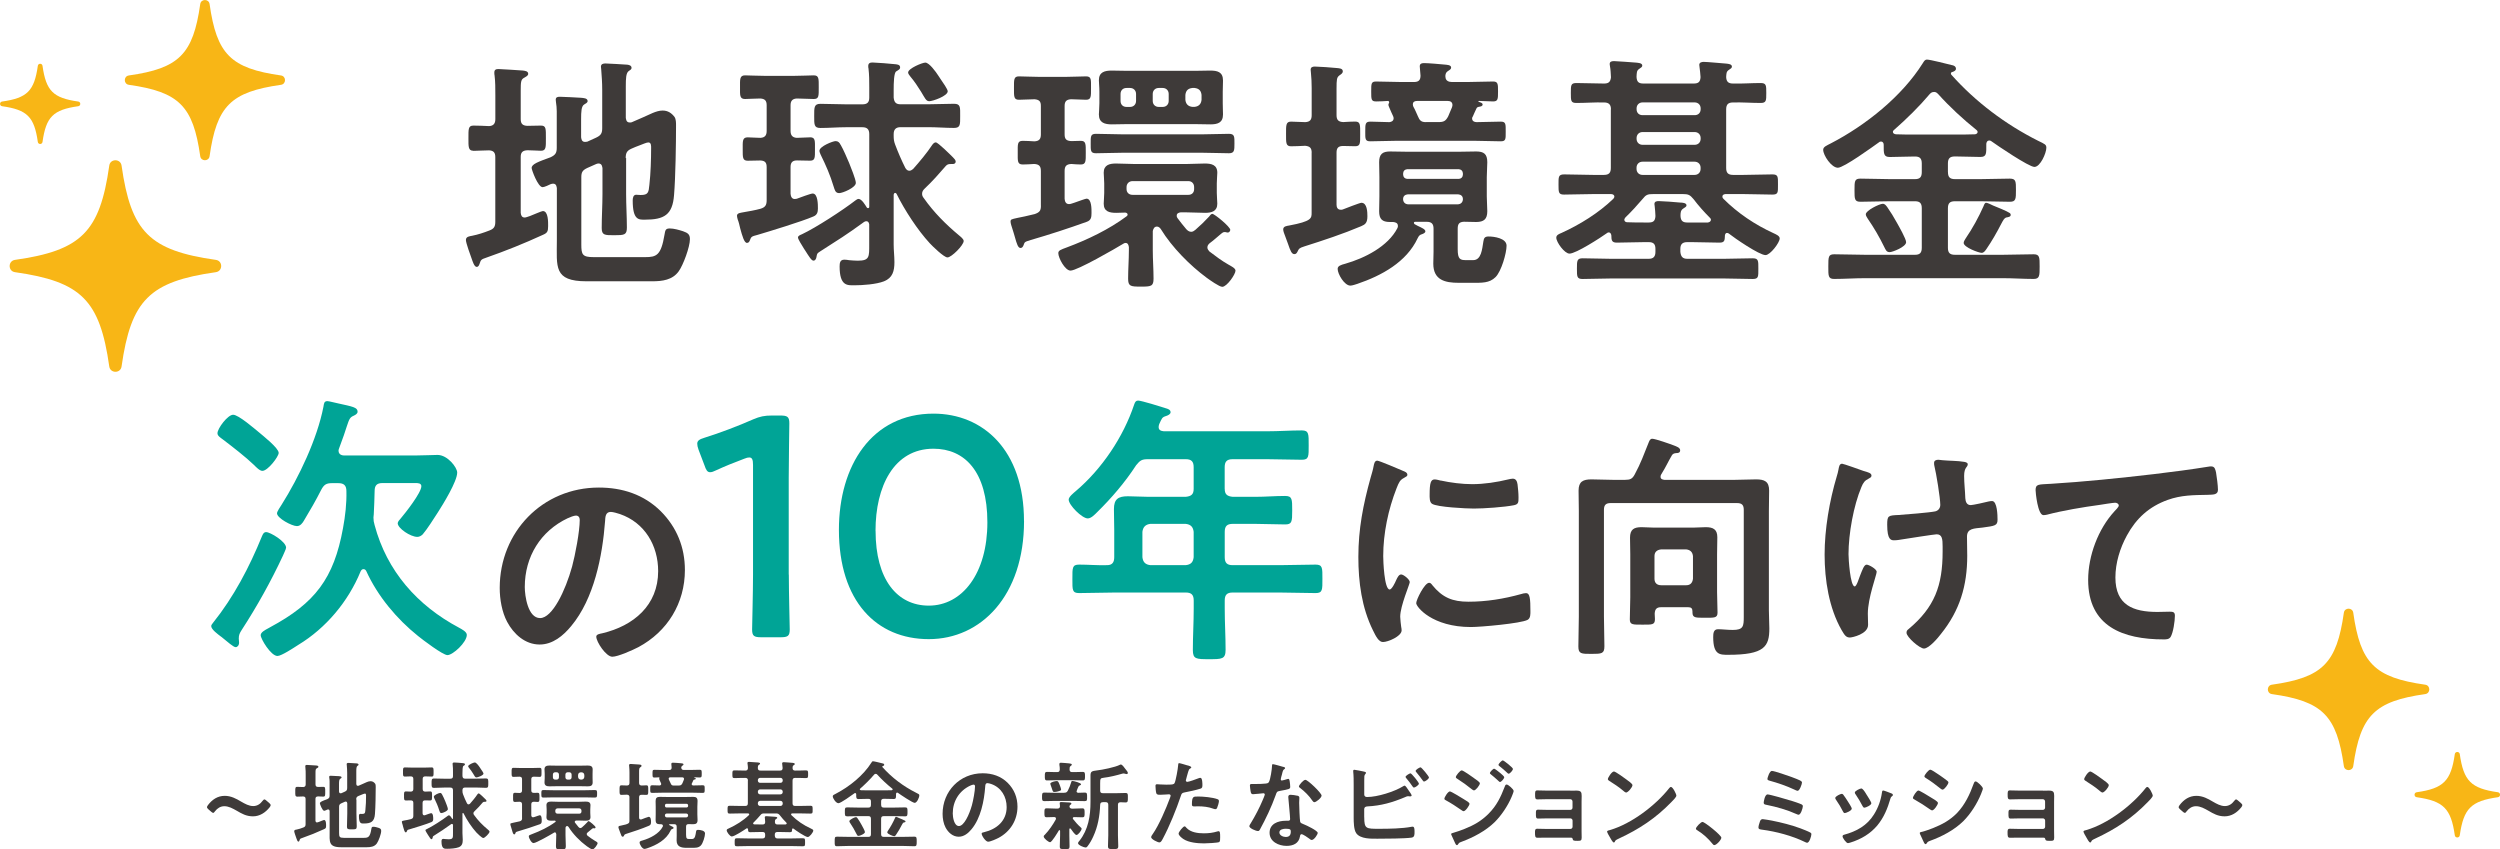 <?xml version="1.0" encoding="UTF-8"?>
<svg id="_レイヤー_2" data-name="レイヤー 2" xmlns="http://www.w3.org/2000/svg" viewBox="0 0 491.68 167.04">
  <defs>
    <style>
      .cls-1 {
        fill: #3e3a39;
      }

      .cls-1, .cls-2, .cls-3 {
        stroke-width: 0px;
      }

      .cls-2 {
        fill: #00a496;
      }

      .cls-3 {
        fill: #f8b616;
      }
    </style>
  </defs>
  <g id="_トンボ" data-name="トンボ">
    <g>
      <g>
        <path class="cls-1" d="M129.95,100.54c3.15,3.15,4.75,7.1,4.75,11.56,0,6.53-3.43,12.12-9.16,15.18-1.08.56-4,1.88-5.12,1.88-1.22,0-3.15-2.91-3.15-3.95,0-.47.71-.56,1.17-.66,6.16-1.46,11-5.5,11-12.22,0-5.03-2.63-9.54-7.52-11.23-.42-.14-1.36-.42-1.79-.42-1.08,0-1.08,1.03-1.13,1.83-.52,6.86-2.16,15.23-6.67,20.63-1.55,1.88-3.62,3.62-6.2,3.62-2.87,0-5.12-2.07-6.39-4.46-1.03-1.93-1.46-4.46-1.46-6.67,0-11,8.41-19.74,19.5-19.74,4.61,0,8.84,1.36,12.17,4.65ZM111.67,101.91c-5.36,2.54-8.46,7.57-8.46,13.54,0,1.74.61,6.11,3.01,6.11s4.98-5.36,6.3-10.15c.61-2.26,1.5-6.91,1.5-9.16,0-.47-.24-.85-.75-.85-.38,0-1.22.33-1.6.52Z"/>
        <g>
          <path class="cls-1" d="M275.85,92.58c.38.14.94.33.94.8,0,.28-.19.33-.66.61-.8.42-.99.85-1.46,2.02-1.64,4.18-2.63,8.88-2.63,13.35,0,.89.19,6.58,1.27,6.58.42,0,1.08-1.36,1.27-1.83.28-.61.56-1.13.99-1.13.47,0,1.69.99,1.69,1.5,0,.42-1.88,4.7-1.88,6.81,0,.47.14,1.55.19,1.97.05.24.09.52.09.71,0,1.17-2.68,2.3-3.67,2.3-.8,0-1.36-1.03-1.97-2.3-2.21-4.46-2.87-9.49-2.87-14.43,0-5.5.94-10.29,2.4-15.56.23-.8.47-1.55.61-2.35.09-.42.19-1.03.71-1.03.38,0,4.32,1.69,4.98,1.97ZM281.67,115.05c2.02,2.49,4,3.29,7.14,3.29,3.52,0,6.96-.56,10.34-1.5.23-.09.7-.19.99-.19.75,0,.85,1.13.85,3.52,0,.56.05,1.41-.56,1.74-1.32.71-9.26,1.41-11.14,1.41-7.61,0-10.76-3.95-10.76-4.7,0-.66,1.64-4,2.54-4,.28,0,.47.24.61.42ZM283.37,94.51c1.93.42,4.18.71,6.16.71,2.35,0,4.84-.38,7.14-.94.24-.05.56-.14.85-.14.66,0,.85.56.94,1.13.09.85.19,1.69.19,2.54,0,.99,0,1.36-.89,1.55-1.88.38-5.92.66-7.9.66-1.46,0-7.24-.28-8.22-.94-.52-.33-.47-1.32-.47-1.83,0-2.26.23-2.96.99-2.96.33,0,.85.14,1.22.24Z"/>
          <path class="cls-1" d="M341.27,94.37c1.36,0,2.73-.09,4.09-.09,1.64,0,2.58.38,2.58,2.21,0,1.32-.05,2.63-.05,4v19.55c0,1.22.09,2.4.09,3.57,0,3.53-.94,5.17-8.08,5.17-1.64,0-2.96.05-2.96-3.48,0-.71.05-1.55.94-1.55.85,0,1.83.14,2.91.14,2.07,0,2.16-.71,2.16-2.58v-21.05c0-.94-.38-1.32-1.32-1.32h-24.86c-.94,0-1.32.38-1.32,1.32v21.01c0,1.93.09,3.9.09,5.83,0,1.46-.52,1.5-2.54,1.5s-2.58,0-2.58-1.46c0-1.97.09-3.9.09-5.88v-20.77c0-1.32-.05-2.68-.05-4,0-1.79.89-2.21,2.54-2.21,1.36,0,2.73.09,4.14.09h2.49c.99,0,1.41-.19,1.88-1.08,1.17-2.16,1.83-4,2.73-6.25.14-.33.28-.75.7-.75.61,0,3.53,1.03,4.28,1.32.47.19,1.22.42,1.22.94s-.42.56-.8.56c-.42.05-.66.14-.85.47-.85,1.46-1.03,2.02-2.07,3.71-.09.14-.14.28-.14.47,0,.47.38.56.75.61h13.91ZM325.48,121.77c0,1.13-.56,1.08-2.4,1.08-1.93,0-2.54.05-2.54-1.03,0-1.46.09-2.87.09-4.32v-8.51c0-1.08-.05-2.16-.05-3.24,0-1.65.8-2.07,2.26-2.07.85,0,1.69.09,2.54.09h7.57c.85,0,1.69-.09,2.54-.09,1.41,0,2.26.42,2.26,1.97,0,1.13-.05,2.21-.05,3.34v7.47c0,1.36.09,2.68.09,4.04,0,1.08-.71.99-2.49.99s-2.44.05-2.44-1.03v-.19c0-.61-.23-.85-.85-.85h-5.31c-.89,0-1.22.38-1.27,1.27,0,.38.05.75.05,1.08ZM331.64,115.1c.8,0,1.22-.47,1.32-1.27v-4.46c-.09-.8-.52-1.22-1.32-1.32h-4.93c-.85.09-1.32.52-1.32,1.32v4.46c0,.8.47,1.27,1.32,1.27h4.93Z"/>
          <path class="cls-1" d="M368.06,93.57c0,.28-.23.38-.47.52-.85.42-1.13.8-1.5,1.69-1.55,3.67-2.54,9.21-2.54,13.21,0,.89.33,6.34,1.22,6.34.38,0,.85-1.64,1.03-2.07.47-1.17.8-2.21,1.32-2.21.42,0,1.97.85,1.97,1.41,0,.61-1.74,5.12-1.74,8.22,0,.71.05,1.46.05,2.21,0,1.83-3.15,2.49-3.57,2.49-.75,0-1.03-.42-1.64-1.46-2.49-4.37-3.34-9.87-3.34-14.85s.94-10.53,2.4-15.42c.14-.47.24-.8.33-1.32.09-.42.14-1.13.71-1.13.24,0,3.67,1.22,4.18,1.41.94.28,1.6.42,1.6.94ZM381.22,90.42c.24,0,.56.09.8.09,1.46.14,2.91.09,4.32.33.24.05.66.14.66.47,0,.61-.71.52-.71,2.3,0,1.46.19,2.91.23,4.37.05.71.28,1.36,1.08,1.36.38,0,2.96-.56,3.48-.71.23-.05.47-.09.7-.09,1.03,0,1.08,2.87,1.08,3.67,0,1.17-.52,1.22-2.96,1.55-1.69.19-3.05.14-3.05,1.79,0,1.27.05,2.54.05,3.76,0,5.88-1.46,10.76-5.17,15.37-.56.75-2.35,2.87-3.34,2.87-.85,0-3.43-2.26-3.43-3.1,0-.38.14-.52.38-.71,5.17-4.32,6.72-8.6,6.72-15.27v-.99c0-1.46-.09-2.4-1.18-2.4-.38,0-5.87.85-6.72.99-.56.09-1.08.19-1.64.19-.61,0-1.36-.09-1.36-3.05,0-1.83.19-1.83,2.26-1.93,1.32-.09,6.11-.47,7.19-.71.61-.14.99-.66.99-1.27,0-1.36-.8-6.25-1.17-7.71-.05-.14-.05-.38-.05-.56,0-.47.42-.61.85-.61Z"/>
          <path class="cls-1" d="M403.08,95.17c6.86-.42,13.72-1.13,20.58-1.93,3.53-.42,7.14-.89,10.67-1.46.19-.05.38-.05.56-.05.71,0,.8.61.94,1.17.14.8.38,2.63.38,3.43,0,1.03-.99.94-2.07.99-2.77.05-5.17.05-7.8.99-3.67,1.32-6.2,3.62-8.04,7-1.36,2.49-2.26,5.4-2.26,8.27,0,5.45,3.52,6.77,8.27,6.77.85,0,1.88-.05,2.35-.05.71,0,1.08.05,1.08.8,0,1.03-.33,3.34-.85,4.18-.33.47-.85.47-1.36.47-7.99,0-14.85-2.54-14.85-11.7,0-4.75,1.97-10.01,5.17-13.49.23-.24.85-.85.85-1.13,0-.38-.42-.56-.71-.56-.38,0-2.49.33-3.01.42-3.15.42-7.38,1.13-10.39,1.93-.23.05-.47.09-.7.09-1.13,0-1.55-4.46-1.55-4.93,0-1.22.66-1.08,2.73-1.22Z"/>
        </g>
        <path class="cls-2" d="M56.26,107.73c0,.28-.5,1.23-.62,1.57-2.35,5.04-5.1,9.97-8.12,14.62-.39.62-.56.95-.56,1.68,0,.22.06.5.06.78,0,.56-.34.9-.67.9-.45,0-1.68-1.12-2.46-1.74-.22-.17-.39-.34-.5-.39-.5-.39-1.85-1.34-1.85-2.02,0-.22.22-.45.34-.62,4.09-5.1,7.17-10.98,9.63-17.02.17-.39.34-.84.84-.84.78,0,3.92,1.85,3.92,3.08ZM51.62,92.61c-.56,0-1.29-.78-1.62-1.12-1.68-1.62-4.37-3.7-6.22-5.1-.45-.34-1.01-.67-1.01-1.18,0-.95,2.02-3.64,3.08-3.64s4.2,2.74,5.1,3.47c.78.67,3.86,3.08,3.86,4.03,0,.73-2.13,3.53-3.19,3.53ZM65.34,95.02c-1.18,0-1.62.28-2.18,1.34-.95,1.9-2.24,4.14-3.36,5.99-.28.5-.73,1.12-1.4,1.12-1.01,0-3.92-1.57-3.92-2.52,0-.34.67-1.34.9-1.68,3.42-5.43,7-12.94,8.23-19.26.11-.62.11-1.12.78-1.12.34,0,1.74.39,2.13.45,2.8.62,3.81.78,3.81,1.62,0,.39-.39.62-.73.78-.78.34-.9.62-1.4,2.13-.28.9-.73,2.24-1.51,4.31-.06.17-.11.28-.11.45,0,.9.9.95,1.12.95h13.94c1.74,0,3.36-.11,4.42-.11,1.96,0,3.86,2.46,3.86,3.47,0,1.74-2.8,6.27-3.81,7.84-.84,1.29-2.02,3.19-2.97,4.31-.28.28-.67.5-1.06.5-1.34,0-3.86-1.68-3.86-2.69,0-.28.39-.73.56-.9.95-1.12,4.09-5.1,4.09-6.38,0-.62-.73-.62-1.18-.62h-6.44c-1.12,0-1.57.45-1.57,1.57-.06,1.62-.06,2.97-.17,4.59,0,.22-.06.39-.06.62,0,.56.06.9.22,1.46,2.41,9.07,8.4,15.85,16.63,20.22.5.28,1.51.78,1.51,1.4,0,1.46-2.74,3.98-3.81,3.98-.9,0-4.87-3.02-5.77-3.75-4.2-3.36-7.95-7.84-10.19-12.77-.11-.22-.28-.39-.56-.39s-.45.22-.56.45c-2.41,5.88-6.78,11.14-12.26,14.45-.78.5-3.3,2.18-4.09,2.18-1.29,0-3.3-3.36-3.3-4.09,0-.56.84-1.01,1.46-1.34.17-.11.28-.17.39-.22,8.85-4.76,12.54-9.58,14.34-19.49.45-2.41.73-4.87.67-7.28,0-1.12-.5-1.57-1.57-1.57h-1.23Z"/>
        <g>
          <path class="cls-2" d="M155.14,113.01c0,3.57.18,10.04.18,10.78,0,1.29-.37,1.54-1.79,1.54h-3.82c-1.42,0-1.79-.25-1.79-1.54,0-.74.18-7.21.18-10.78v-21.56c0-1.05-.18-1.48-.74-1.48-.25,0-.55.06-.99.25-1.85.68-3.94,1.54-5.54,2.28-.49.25-.86.37-1.17.37-.55,0-.8-.43-1.11-1.36l-1.17-3.08c-.18-.49-.25-.86-.25-1.17,0-.55.37-.86,1.42-1.17,2.96-.92,6.71-2.34,9.61-3.63,1.29-.55,2.22-.74,3.63-.74h1.66c1.42,0,1.79.25,1.79,1.54,0,.92-.12,7.21-.12,10.78v18.97Z"/>
          <path class="cls-2" d="M201.4,102.48c0,14.66-8.44,23.22-18.73,23.22s-17.68-7.45-17.68-21.5c0-12.63,6.47-22.85,18.6-22.85,9.67,0,17.8,7.08,17.8,21.13ZM172.2,104.39c0,9.61,4.25,14.72,10.47,14.72,6.59,0,11.52-6.34,11.52-16.38s-4.5-14.48-10.6-14.48c-7.82,0-11.4,7.45-11.4,16.14Z"/>
          <path class="cls-2" d="M240.87,96.14c0,1.06.45,1.46,1.57,1.57h4.48c1.96,0,3.86-.17,5.82-.17,1.4,0,1.4.62,1.4,2.86s-.06,2.74-1.4,2.74c-1.96,0-3.86-.11-5.82-.11h-4.48c-1.12,0-1.57.45-1.57,1.57v4.98c0,1.12.45,1.57,1.57,1.57h9.24c2.35,0,4.7-.11,7.06-.11,1.4,0,1.34.67,1.34,2.8s.06,2.8-1.34,2.8c-2.35,0-4.7-.11-7.06-.11h-9.24c-1.12,0-1.57.45-1.57,1.57v1.57c0,2.74.17,5.43.17,8.12,0,1.85-.73,1.85-3.25,1.85s-3.19,0-3.19-1.79c0-2.74.17-5.43.17-8.18v-1.57c0-1.12-.45-1.57-1.57-1.57h-13.89c-2.35,0-4.7.11-7.06.11-1.4,0-1.34-.62-1.34-2.74,0-2.24-.06-2.86,1.34-2.86,1.79,0,3.64.17,5.49.11,1.01,0,1.4-.56,1.4-1.57v-5.32c0-1.4-.06-2.74-.06-4.14,0-1.96.84-2.52,2.74-2.52,1.34,0,2.69.11,4.03.11h7.34c1.12-.11,1.57-.5,1.57-1.57v-4.26c0-1.12-.45-1.57-1.57-1.57h-7.39c-1.23,0-1.57.22-2.35,1.18-2.18,3.36-4.82,6.44-7.67,9.24-.45.45-1.18,1.23-1.85,1.23-1.12,0-3.75-2.63-3.75-3.7,0-.56,1.01-1.34,1.4-1.68,5.15-4.37,9.35-10.64,11.48-17.02.17-.5.34-.78.78-.78.62,0,4.59,1.23,5.43,1.51.39.11.95.28.95.78,0,.39-.5.62-.84.73-.9.28-.84.45-1.4,1.62-.06.22-.11.34-.11.56,0,.62.45.78,1.01.84h20.33c2.3,0,4.54-.17,6.83-.17,1.4,0,1.34.73,1.34,2.91s.06,2.86-1.34,2.86c-2.3,0-4.54-.11-6.83-.11h-6.78c-1.12,0-1.57.45-1.57,1.57v4.26ZM226.25,103.03c-.95.11-1.46.62-1.57,1.57v4.98c.11,1.01.62,1.46,1.57,1.57h6.94c1.01-.11,1.46-.56,1.57-1.57v-4.98c-.11-.95-.56-1.46-1.57-1.57h-6.94Z"/>
        </g>
      </g>
      <g>
        <path class="cls-1" d="M93.11,29.65c-1.03,0-.98-.78-.98-2.45,0-1.81-.05-2.5.98-2.5.49,0,2.45.05,3.09.1.88-.05,1.22-.54,1.22-1.37v-4.7c0-1.32,0-2.7-.15-3.87-.05-.2-.05-.39-.05-.59,0-.59.34-.69.83-.69.59,0,4.07.25,4.75.29.39.05,1.08.1,1.08.64,0,.39-.39.54-.88.83-.54.34-.59.78-.59,2.5v5.59c0,.88.34,1.27,1.27,1.32.88,0,1.76-.05,2.7-.05,1.03,0,.98.59.98,2.5,0,1.76.05,2.45-.98,2.45-.29,0-2.11-.1-2.65-.1-.98.05-1.32.44-1.32,1.32v10.98c.05.49.2.93.78.93.25,0,.59-.15,1.03-.29.88-.34,2.3-.98,2.55-.98,1.08,0,1.03,2.21,1.03,2.94,0,1.08-.15,1.37-1.08,1.76-3.63,1.67-7.3,3.14-11.07,4.46-1.03.34-1.08.44-1.32,1.18-.1.25-.2.64-.59.64-.49,0-.83-1.22-.98-1.62-.25-.69-1.13-3.09-1.13-3.67,0-.69.74-.73,1.22-.83,1.18-.24,2.25-.59,3.38-1.03.93-.34,1.18-.78,1.18-1.71v-12.74c0-.88-.34-1.27-1.22-1.32-.69,0-2.69.1-3.09.1ZM123.14,31.07v7.1c0,2.2.15,4.41.15,6.57,0,1.47-.49,1.52-2.5,1.52-1.86,0-2.45,0-2.45-1.42,0-2.25.15-4.46.15-6.66v-5.1c-.05-.2-.05-.93-.78-.93-.15,0-.29.05-.44.1l-1.76.78c-.93.44-1.18.83-1.18,1.81v13.23c0,2.01.2,2.5,2.45,2.5h10.09c2.25,0,3.14-.34,3.82-4.41.15-.88.2-1.23,1.03-1.23s1.81.29,2.6.54c.98.34,1.37.64,1.37,1.57,0,1.52-1.32,5.1-2.21,6.32-1.22,1.71-3.23,1.96-5.19,1.96h-12.94c-6.52,0-5.83-2.84-5.83-8.08v-10.24c-.05-.2-.05-.88-.74-.88-.2,0-.29.05-.49.1-.29.15-1.23.59-1.57.59-.93,0-2.16-3.43-2.16-3.77,0-.78,1.32-1.23,3.72-2.11.93-.44,1.22-.83,1.22-1.86v-5.29c0-1.27.05-2.55-.15-3.67,0-.15-.05-.34-.05-.49,0-.54.39-.59.83-.59.78,0,3.23.15,4.17.2.39.05,1.27.05,1.27.64,0,.34-.39.49-.69.69-.54.34-.59,1.37-.59,2.89v3.53c.05.25.05.93.78.93.15,0,.29-.05.44-.05l1.71-.78c.93-.44,1.22-.83,1.22-1.86v-7.59c0-1.37-.1-2.74-.2-4.02,0-.15-.05-.34-.05-.49,0-.54.44-.64.88-.64.59,0,3.67.2,4.31.24.34.05.83.15.83.64,0,.29-.25.39-.59.64-.49.39-.54,1.42-.54,2.94v6.22c.05.25.05.93.78.93.15,0,.29,0,.39-.05l2.25-.98c1.18-.49,2.55-1.32,3.82-1.32,1.03,0,1.76.49,2.35,1.27.29.44.29,1.13.29,1.67,0,3.53-.1,10.24-.39,13.67-.29,3.92-1.96,4.85-5.73,4.85-1.18,0-2.4.15-2.4-3.77,0-.49.1-1.13.69-1.13.2,0,.49.05.88.05,1.47,0,1.57-.49,1.71-2.01.25-2.16.34-5,.34-7.2,0-.39.05-1.13-.54-1.13-.39,0-1.18.39-1.76.59-.54.2-1.03.39-1.57.64-.88.39-1.13.83-1.13,1.86Z"/>
        <path class="cls-1" d="M159.3,27c1.08,0,.98.69.98,2.35s.05,2.25-.98,2.25c-.78,0-1.71-.05-2.55-.05-.93,0-1.27.44-1.27,1.32v5.24c.05.54.25,1.03.83,1.03.15,0,.29-.05.39-.05.54-.2,2.74-1.03,3.13-1.03,1.03,0,1.03,2.16,1.03,2.94,0,.73-.15,1.27-.88,1.57-2.25.98-8.53,2.89-11.02,3.63-1.13.29-1.22.34-1.47,1.03-.1.29-.25.54-.59.54-.54,0-.93-1.42-1.32-2.84-.15-.64-.29-1.27-.49-1.76-.05-.2-.15-.54-.15-.73,0-.59.83-.59,1.23-.69,1.13-.2,2.3-.39,3.38-.69.98-.29,1.23-.74,1.23-1.71v-6.47c0-.88-.29-1.27-1.23-1.32-.83,0-1.67.05-2.5.05-1.03,0-.98-.69-.98-2.25s-.1-2.35.98-2.35c.44,0,1.86.1,2.5.1.93-.05,1.23-.54,1.23-1.37v-5.05c0-.88-.34-1.27-1.27-1.32-.64,0-2.6.1-2.99.1-1.08,0-.98-.78-.98-2.3s-.1-2.35.98-2.35c.78,0,2.45.1,3.97.1h5.58c1.52,0,3.18-.1,3.97-.1,1.03,0,.98.64.98,2.35s.05,2.3-.98,2.3c-.2,0-2.84-.1-3.33-.1-.88.05-1.23.49-1.23,1.32v5.05c0,.83.34,1.32,1.23,1.37.88,0,1.71-.1,2.6-.1ZM170.96,44.2c-.05-.34-.15-.69-.59-.69-.15,0-.29.05-.44.15-3.43,2.5-5.1,3.53-8.62,5.78-.69.44-.59.44-.74,1.13-.05.29-.2.69-.59.69s-.88-.83-1.57-1.91c-.05-.1-.15-.25-.29-.44-.44-.73-1.18-1.86-1.18-2.2s.44-.49.78-.64c2.79-1.32,7.99-4.7,10.53-6.66.15-.1.39-.29.59-.29.64,0,1.32,1.18,1.62,1.67.05.1.15.15.25.15.2,0,.25-.15.25-.29v-14.26c0-.93-.39-1.37-1.37-1.37h-3.14c-1.71,0-3.38.15-5.1.15-1.27,0-1.22-.69-1.22-2.35s-.05-2.4,1.22-2.4c1.71,0,3.38.1,5.1.1h3.14c.98,0,1.37-.39,1.37-1.32v-2.01c0-1.27,0-2.45-.15-3.72-.05-.15-.05-.29-.05-.49,0-.54.34-.69.83-.69.54,0,3.87.25,4.51.34.44.05.93.1.93.64,0,.34-.25.44-.78.78-.44.29-.49,2.21-.49,3.67v1.47c.1.93.44,1.32,1.37,1.32h5.39c1.71,0,3.43-.1,5.1-.1,1.32,0,1.22.69,1.22,2.4s.05,2.35-1.22,2.35c-1.67,0-3.38-.15-5.1-.15h-5.39c-.93,0-1.37.44-1.37,1.37v.29c0,.69.05,1.13.29,1.76.59,1.57,1.27,3.14,2.01,4.61.2.29.39.54.78.54.29,0,.49-.15.74-.34,1.22-1.37,2.74-3.18,3.77-4.75.15-.2.39-.49.69-.49.44,0,2.89,2.45,3.38,2.94.2.2.54.54.54.83,0,.34-.25.49-.59.49h-.39c-.39,0-.64.05-.93.34-1.32,1.52-2.69,3.09-4.16,4.46-.34.34-.54.59-.54,1.08,0,.34.15.59.34.83,1.96,2.79,4.36,5.19,6.96,7.35.29.25.88.69.88,1.08,0,.83-2.4,3.23-3.19,3.23-.69,0-2.99-2.25-3.48-2.79-2.4-2.6-4.95-6.52-6.52-9.7-.05-.1-.15-.2-.29-.2-.2,0-.24.2-.29.34v9.8c0,1.18.15,2.3.15,3.48,0,1.71-.34,3.09-2.06,3.77-1.52.59-4.17.78-5.83.78-1.32,0-2.89.2-2.89-3.72,0-.69.1-1.32.93-1.32.29,0,.69.05.93.1.59.05,1.18.1,1.71.1,2.35,0,2.25-.78,2.25-3.23v-3.82ZM165.33,28.47c.64,1.13,1.13,2.35,1.67,3.58.29.74,1.32,3.23,1.32,3.92,0,.93-2.6,2.01-3.28,2.01-.78,0-.88-.69-1.08-1.27-.69-2.3-1.52-4.17-2.55-6.27-.1-.25-.25-.54-.25-.78,0-.88,2.65-1.91,3.18-1.91.49,0,.78.29.98.74ZM182.72,19.9c-.59,0-.83-.64-1.57-1.86-.64-1.03-1.32-2.06-2.11-2.99-.15-.2-.44-.54-.44-.78,0-.83,2.84-1.96,3.38-1.96.78,0,2.11,1.86,2.55,2.55.1.1.2.34.39.59.54.78,1.47,2.11,1.47,2.5,0,.93-2.94,1.96-3.67,1.96Z"/>
        <path class="cls-1" d="M204.71,40.43v-6.81c0-.93-.34-1.32-1.32-1.37-.49.05-1.91.1-2.25.1-1.08,0-.98-.73-.98-2.3,0-1.67-.1-2.35.98-2.35.54,0,1.62.05,2.3.1.93-.05,1.27-.44,1.27-1.37v-5.59c0-.88-.29-1.22-1.22-1.32-.49,0-2.7.1-3.09.1-1.03,0-.98-.64-.98-2.3s-.05-2.3.98-2.3,2.6.1,4.07.1h5.05c1.47,0,2.99-.1,4.07-.1s.98.64.98,2.3.05,2.3-.98,2.3c-.73,0-2.16-.1-2.94-.1-.93.05-1.27.44-1.27,1.32v5.59c0,.93.34,1.27,1.32,1.32.54,0,1.27-.05,1.86-.05,1.03,0,.98.64.98,2.35,0,1.62.05,2.3-.98,2.3-.39,0-1.42-.05-1.86-.1-.98.05-1.32.44-1.32,1.37v5.49c.05.54.24,1.03.88,1.03.34,0,.73-.2,1.08-.29.83-.29,2.16-.78,2.35-.78,1.03,0,.98,2.11.98,2.84,0,.83-.1,1.42-.93,1.71-3.67,1.32-7.3,2.5-11.02,3.58-1.27.39-1.18.39-1.42,1.03-.1.25-.25.54-.59.54-.49,0-.73-.78-1.13-2.21-.15-.49-.29-1.03-.49-1.62-.1-.29-.34-1.03-.34-1.32,0-.49.1-.49,1.42-.78.74-.15,1.76-.34,3.33-.74.98-.34,1.22-.69,1.22-1.67ZM222.01,48.56c-.05-.39-.2-.78-.64-.78-.2,0-.25.05-.44.15-1.52.93-9.06,5.29-10.39,5.29-1.08,0-2.4-2.5-2.4-3.43,0-.54.49-.69,1.67-1.13,4.07-1.52,8.28-3.53,11.76-6.12.15-.1.2-.2.2-.34s-.1-.34-.44-.39c-.59,0-1.22.05-1.81.05-1.32,0-2.45-.25-2.45-1.81,0-.64.1-1.22.1-2.11v-1.86c0-.88-.1-1.47-.1-2.11,0-1.52,1.13-1.81,2.4-1.81s2.55.1,3.77.1h9.95c1.27,0,2.5-.1,3.77-.1s2.45.24,2.45,1.81c0,.64-.1,1.22-.1,2.11v1.86c0,.88.1,1.47.1,2.11,0,1.52-1.13,1.81-2.4,1.81s-2.55-.1-3.82-.1h-.98c-.39.05-.78.2-.78.64,0,.2,0,.29.15.49.54.74,1.13,1.47,1.71,2.16.25.29.59.54.98.54.34,0,.59-.2.83-.39,1.32-1.18,1.52-1.37,2.69-2.6.15-.2.39-.54.64-.54.44,0,3.53,2.55,3.53,3.14,0,.29-.25.54-.49.54-.1,0-.25-.05-.29-.05-.1-.05-.25-.05-.34-.05-.29,0-.44.15-.69.34-.64.54-1.57,1.37-2.25,1.86-.25.24-.44.44-.44.83,0,.34.2.54.39.78,1.23.93,2.45,1.86,3.77,2.6.49.29,1.37.69,1.37,1.18,0,.73-1.71,3.18-2.6,3.18-.59,0-2.5-1.37-3.04-1.76-3.33-2.45-6.86-6.03-9.02-9.55-.15-.25-.44-.54-.78-.54-.54,0-.73.44-.83.88v3.77c0,1.86.15,3.72.15,5.59,0,1.52-.49,1.57-2.5,1.57s-2.5-.05-2.5-1.57c0-1.86.15-3.72.15-5.59v-.64ZM220.78,30.04c-1.71,0-3.48.1-5.24.1-1.08,0-1.03-.54-1.03-1.91s-.05-1.91,1.03-1.91c1.76,0,3.53.1,5.24.1h15.68c1.76,0,3.48-.1,5.24-.1,1.13,0,1.08.59,1.08,1.91s0,1.91-1.08,1.91c-1.71,0-3.48-.1-5.24-.1h-15.68ZM240.48,20.29c0,.88.05,1.52.05,2.21,0,1.67-1.08,1.96-2.5,1.96-1.03,0-2.06-.05-3.04-.05h-13.28c-1.03,0-2.01.05-3.04.05-1.37,0-2.55-.29-2.55-1.96,0-.49.1-1.23.1-2.21v-2.25c0-1.03-.1-1.71-.1-2.25,0-1.62,1.13-1.91,2.55-1.91.98,0,2.01.05,3.04.05h13.28c.98,0,1.96-.05,2.99-.05,1.42,0,2.55.24,2.55,1.96,0,.74-.05,1.37-.05,2.21v2.25ZM223.43,18.48c0-.69-.49-1.18-1.18-1.18h-.69c-.73,0-1.18.49-1.18,1.18v1.37c0,.69.44,1.18,1.18,1.18h.69c.69,0,1.18-.49,1.18-1.18v-1.37ZM233.72,38.32c.69,0,1.13-.44,1.13-1.13v-.39c0-.69-.44-1.18-1.13-1.18h-10.98c-.69,0-1.18.49-1.18,1.18v.39c0,.69.49,1.13,1.18,1.13h10.98ZM226.71,19.85c0,.69.49,1.18,1.18,1.18h.78c.69,0,1.18-.49,1.18-1.18v-1.37c0-.69-.49-1.18-1.18-1.18h-.78c-.69,0-1.18.49-1.18,1.18v1.37ZM233.13,19.65c.1.83.54,1.27,1.37,1.37h.44c.83-.1,1.27-.54,1.37-1.37v-.98c-.1-.88-.54-1.27-1.37-1.37h-.44c-.83.1-1.27.49-1.37,1.37v.98Z"/>
        <path class="cls-1" d="M257.97,30.04c0-.93-.34-1.27-1.27-1.37-.34.05-2.6.1-2.79.1-1.03,0-.98-.69-.98-2.4s-.05-2.45.98-2.45c.2,0,2.45.1,2.79.1.93-.05,1.27-.44,1.27-1.37v-5.34c0-1.03-.05-2.06-.15-3.04,0-.15-.05-.39-.05-.54,0-.54.39-.64.83-.64.69,0,3.53.2,4.31.29.44.05,1.18.05,1.18.64,0,.39-.29.54-.69.83-.49.39-.54.74-.54,2.65v5.14c0,.93.34,1.32,1.32,1.37.59-.05,1.86-.1,2.35-.1,1.03,0,.98.64.98,2.45s.05,2.4-.98,2.4c-.49,0-1.76-.05-2.35-.05-.98,0-1.32.39-1.32,1.32v10.24c0,.49.2.98.83.98.15,0,.25,0,.39-.05.49-.2,3.38-1.32,3.67-1.32,1.13,0,1.18,1.81,1.18,2.65,0,1.32-.44,1.62-1.23,1.96-3.58,1.52-7.45,2.79-11.17,3.97-1.08.34-1.08.49-1.32.98-.15.29-.29.54-.64.54-.54,0-.78-.64-1.27-2.06-.15-.39-.34-.88-.54-1.47-.15-.39-.39-.98-.39-1.32,0-.64.69-.69,1.18-.78,4.41-.83,4.41-1.42,4.41-2.5v-11.81ZM274.92,44.4c0-.54-.44-.69-.93-.74h-.64c-1.52,0-2.11-.59-2.11-2.11,0-.98.05-1.96.05-2.94v-3.77c0-.98-.05-1.96-.05-2.94,0-1.57.64-2.11,2.16-2.11,1.03,0,2.11.05,3.19.05h10.53c1.08,0,2.11-.05,3.19-.05,1.52,0,2.2.49,2.2,2.11,0,.98-.1,1.96-.1,2.94v3.77c0,.98.1,1.96.1,2.94,0,1.57-.69,2.11-2.2,2.11-.78,0-1.62-.05-2.4-.05-.93.05-1.22.44-1.22,1.37v4.02c0,2.01.49,2.16,1.67,2.16h1.37c1.62,0,1.76-2.16,2.01-3.67.1-.69.29-.98,1.03-.98,1.08,0,3.53.34,3.53,1.81s-1.03,5.05-2.16,6.17c-1.22,1.22-2.69,1.13-4.8,1.13h-2.45c-2.7,0-5-.54-5-3.77,0-.78.05-1.57.05-2.35v-4.51c0-.98-.39-1.37-1.37-1.37h-2.2c-.25,0-.29.1-.29.2,0,.24.15.29.73.59.83.39,1.52.69,1.52,1.08,0,.29-.34.44-.59.54-.54.15-.69.34-.93.83-2.2,4.7-7.1,7.35-11.86,8.97-.34.1-.98.34-1.37.34-1.18,0-2.5-2.3-2.5-3.28,0-.59.59-.78,1.52-1.03,3.77-1.08,8.38-3.38,10.24-7.01.05-.15.1-.25.1-.44ZM284.28,15.1c0,.78.64,1.03,1.27,1.03h3.04c1.71,0,3.38-.1,5.05-.1.98,0,.98.49.98,1.96s0,1.96-.98,1.96-1.81-.1-2.74-.1c-.1,0-.15,0-.15.1,0,.05.1.1.15.1.44.15.69.25.69.49,0,.34-.34.39-.59.44-.39.05-.54.15-.64.39-.25.49-.44.98-.69,1.52-.1.15-.15.25-.15.39,0,.54.44.74.88.74,1.57,0,3.18-.1,4.75-.1,1.03,0,.98.49.98,1.96s.05,1.91-.98,1.91c-1.71,0-3.43-.1-5.14-.1h-15.38c-1.71,0-3.43.1-5.14.1-1.03,0-.98-.49-.98-1.91,0-1.52,0-1.96,1.03-1.96s2.65.1,3.72.1c.44-.05.83-.25.83-.78,0-.15-.05-.25-.1-.39-.05-.15-.2-.44-.34-.74-.25-.59-.59-1.32-.59-1.47s.05-.25.1-.34c.05-.05.05-.1.05-.2s-.05-.2-.2-.25c-.78.05-1.57.1-2.35.1-.98,0-.98-.39-.98-1.96s0-1.96.98-1.96c1.67,0,3.33.1,5,.1h2.4c.93,0,1.32-.34,1.32-1.27,0-.29-.15-1.47-.15-1.81,0-.59.44-.64.88-.64.83,0,3.09.2,4.02.29.44.05,1.27.05,1.27.59,0,.29-.24.44-.64.69-.34.25-.44.44-.49.88v.25ZM287.71,34.06c-.05-.49-.34-.73-.78-.78h-10.19c-.44.05-.74.29-.78.78v.34c.05.49.34.73.78.78h10.19c.44-.05.73-.29.78-.78v-.34ZM276.88,38.22c-.54.05-.93.34-.93.93v.1c.05.54.39.88.93.93h9.9c.54-.05.88-.39.93-.93v-.1c0-.59-.39-.88-.93-.93h-9.9ZM280.41,24.01h2.5c1.03,0,1.42-.2,1.91-1.13l.74-1.76c.05-.2.1-.29.1-.44,0-.64-.44-.83-.98-.83h-5.93c-.49,0-.88.15-.88.69,0,.2.05.29.1.44.34.59.59,1.23.88,1.86.34.83.64,1.18,1.57,1.18Z"/>
        <path class="cls-1" d="M316.83,21.52c0-.98-.44-1.37-1.37-1.37-1.81-.05-3.58.1-5.39.1-1.13,0-1.13-.39-1.13-1.96s0-1.96,1.13-1.96c1.81,0,3.58.1,5.39.1.88,0,1.27-.29,1.37-1.22-.05-.73-.05-1.47-.2-2.21,0-.1-.05-.29-.05-.39,0-.54.44-.59.88-.59.59,0,3.58.25,4.26.29.39.05,1.27.05,1.27.59,0,.29-.25.39-.59.64-.54.34-.49.78-.54,1.57.05.98.39,1.32,1.37,1.32h9.85c.93,0,1.32-.29,1.37-1.27-.05-.59-.1-1.37-.2-1.96,0-.15-.05-.29-.05-.44,0-.49.49-.59.88-.59.69,0,3.67.29,4.46.34.39.05,1.08.1,1.08.59,0,.29-.24.39-.59.64-.54.34-.49.78-.54,1.42.05.93.44,1.27,1.37,1.27,1.81.05,3.58-.1,5.39-.1,1.13,0,1.13.44,1.13,1.96s0,1.96-1.13,1.96c-1.81,0-3.58-.15-5.39-.1-.98,0-1.37.39-1.37,1.37v11.51c0,.98.39,1.37,1.37,1.37h2.01c1.91,0,3.77-.1,5.68-.1,1.18,0,1.13.44,1.13,2.01s.05,1.96-1.13,1.96c-1.86,0-3.77-.1-5.68-.1h-3.48s-.64,0-.64.49c0,.2.1.34.2.44,2.84,2.84,6.22,5.1,9.85,6.76.54.25,1.22.54,1.22,1.03,0,.83-1.86,3.28-2.79,3.28-1.23,0-6.08-3.33-7.25-4.26-.1-.05-.2-.1-.34-.1-.25,0-.34.24-.39.44-.05.98,0,1.47-1.08,1.47-1.81,0-3.63-.1-5.44-.1h-.88c-.93,0-1.37.39-1.37,1.32v.59c.1.93.44,1.37,1.37,1.37h7.25c1.86,0,3.72-.1,5.59-.1,1.18,0,1.13.49,1.13,2.06s.05,2.01-1.13,2.01c-1.86,0-3.72-.1-5.59-.1h-22.29c-1.86,0-3.67.1-5.54.1-1.13,0-1.13-.44-1.13-2.01s0-2.06,1.13-2.06c1.86,0,3.67.1,5.54.1h7.45c.93,0,1.32-.44,1.32-1.37v-.59c0-.93-.39-1.32-1.32-1.32h-.83c-1.81,0-3.63.1-5.44.1-.98,0-1.08-.44-1.08-1.42-.05-.29-.15-.59-.54-.59-.1,0-.25.05-.34.15-1.22.88-6.08,4.02-7.35,4.02-.98,0-2.6-2.25-2.6-3.14,0-.54.59-.74,1.03-.93,3.58-1.62,7.3-3.92,10.19-6.71.1-.15.2-.25.2-.44,0-.34-.34-.49-.64-.49h-3.53c-1.91,0-3.82.1-5.73.1-1.08,0-1.08-.44-1.08-1.96s-.05-2.01,1.13-2.01c1.91,0,3.77.1,5.68.1h2.11c.98,0,1.37-.39,1.37-1.37v-11.51ZM331.03,38.17h-5.88c-1.08,0-1.42.1-2.11.98-1.08,1.27-2.21,2.5-3.38,3.63-.1.15-.2.29-.2.44,0,.34.29.49.59.49,1.13.05,2.25.05,3.38.05h.83c.93,0,1.27-.34,1.32-1.27,0-.64-.1-1.37-.15-1.96,0-.1-.05-.29-.05-.39,0-.54.44-.59.88-.59.69,0,3.33.2,4.21.29.34,0,1.22.05,1.22.54,0,.29-.29.39-.64.64-.54.34-.54.88-.54,1.47.05.93.44,1.27,1.32,1.27h4.07c.29-.05.59-.2.59-.54,0-.2-.1-.29-.25-.44-1.13-1.13-2.21-2.35-3.18-3.63-.69-.83-1.03-.98-2.06-.98ZM323.05,20.14c-.69,0-1.18.49-1.18,1.18v.15c0,.74.49,1.18,1.18,1.18h10.24c.69,0,1.18-.44,1.18-1.18v-.15c0-.69-.49-1.18-1.18-1.18h-10.24ZM323.05,25.97c-.69,0-1.18.49-1.18,1.18v.15c0,.69.49,1.18,1.18,1.18h10.24c.69,0,1.18-.49,1.18-1.18v-.15c0-.69-.49-1.18-1.18-1.18h-10.24ZM334.46,32.98c0-.69-.49-1.18-1.18-1.18h-10.24c-.69,0-1.18.49-1.18,1.18v.24c0,.69.49,1.18,1.18,1.18h10.24c.69,0,1.18-.49,1.18-1.18v-.24Z"/>
        <path class="cls-1" d="M383.11,33.86c0,.98.39,1.37,1.37,1.37h5.05c1.91,0,3.82-.1,5.73-.1,1.22,0,1.22.54,1.22,2.25s0,2.3-1.18,2.3c-1.91,0-3.82-.1-5.78-.1h-5.05c-.98,0-1.37.39-1.37,1.37v7.79c0,.98.39,1.37,1.37,1.37h9.41c2.06,0,4.07-.1,6.08-.1,1.18,0,1.18.59,1.18,2.4s0,2.45-1.18,2.45c-2.01,0-4.02-.15-6.08-.15h-27.05c-2.06,0-4.07.15-6.12.15-1.18,0-1.13-.64-1.13-2.45,0-1.91,0-2.4,1.18-2.4,2.01,0,4.07.1,6.08.1h9.8c.93,0,1.32-.39,1.32-1.37v-7.79c0-.98-.39-1.37-1.32-1.37h-5c-1.91,0-3.82.1-5.73.1-1.18,0-1.18-.54-1.18-2.25,0-1.81,0-2.3,1.18-2.3,1.91,0,3.82.1,5.73.1h5c.93,0,1.32-.39,1.32-1.37v-1.71c0-.98-.39-1.37-1.32-1.37h-.15c-1.62,0-3.23.1-4.8.1-1.27,0-1.22-.69-1.22-2.4,0-.34-.15-.64-.54-.64-.2,0-.29.05-.39.15-1.23.88-6.91,5-8.08,5-1.27,0-2.89-2.45-2.89-3.53,0-.59.69-.83,1.52-1.27,6.81-3.53,13.96-9.21,18.08-15.78.25-.39.39-.69.83-.69.59,0,4.07.88,4.85,1.08.39.05.83.25.83.73,0,.39-.44.54-.74.64-.2.05-.25.15-.25.29,0,.1.05.15.05.2,4.8,5.39,10.68,9.8,17.1,13.03,1.32.64,1.62.74,1.62,1.37,0,1.03-1.18,3.77-2.35,3.77-1.08,0-7.3-4.21-8.53-5.1-.1-.05-.2-.1-.34-.1-.39,0-.54.29-.59.64,0,1.91.1,2.6-1.18,2.6-1.62,0-3.23-.1-4.85-.1h-.15c-.98,0-1.37.39-1.37,1.37v1.71ZM371.65,49.59c-.64,0-.78-.44-1.08-1.03-.93-1.91-2.01-3.77-3.23-5.54-.15-.29-.39-.54-.39-.88,0-.74,2.69-2.06,3.33-2.06.44,0,.64.34.88.64.69.98,1.32,2.01,1.91,3.09.39.69,1.81,3.18,1.81,3.82,0,.93-2.7,1.96-3.23,1.96ZM380.37,18.09c-.39,0-.59.15-.83.39-2.06,2.45-4.61,4.95-7.01,7.05-.15.1-.25.25-.25.39,0,.34.29.44.59.49,1.18.05,2.4.05,3.63.05h8.13c1.27,0,2.55,0,3.82-.05.2-.05.49-.15.49-.44,0-.2-.1-.29-.2-.39-2.69-2.16-5.24-4.51-7.54-7.06-.25-.25-.44-.44-.83-.44ZM394.58,42.78c-.39.1-.59.49-.98,1.22-.88,1.71-1.86,3.43-2.94,5-.25.34-.49.73-.93.73-.54,0-3.53-1.08-3.53-1.96,0-.29.25-.64.39-.88,1.37-2.01,2.55-4.16,3.53-6.37.1-.29.25-.64.49-.64.29,0,1.08.39,1.37.54.54.2,2.89,1.18,3.18,1.42.2.1.29.24.29.44,0,.39-.59.44-.88.49Z"/>
      </g>
      <g>
        <path class="cls-1" d="M53.23,158.36c0,.09-.06.23-.19.4-.84,1.06-1.96,1.79-3.29,1.79s-2.24-.55-3.15-1.08c-.84-.47-1.6-.91-2.49-.91-.74,0-1.37.4-1.82.99-.15.21-.25.32-.36.32s-.23-.08-.4-.23l-.53-.46c-.19-.17-.29-.3-.29-.44,0-.09.06-.23.19-.4.82-1.08,1.9-1.82,3.29-1.82,1.27,0,2.28.57,3.21,1.12.8.46,1.56.89,2.41.89.78,0,1.39-.42,1.82-1.01.17-.21.27-.3.38-.3.09,0,.21.08.38.23l.55.47c.19.17.29.3.29.44Z"/>
        <path class="cls-1" d="M58.45,156.67c-.4,0-.38-.3-.38-.95,0-.7-.02-.97.38-.97.19,0,.95.02,1.2.04.34-.02.47-.21.47-.53v-1.82c0-.51,0-1.04-.06-1.5-.02-.08-.02-.15-.02-.23,0-.23.13-.27.32-.27.23,0,1.58.09,1.84.11.15.02.42.04.42.25,0,.15-.15.21-.34.32-.21.13-.23.3-.23.97v2.17c0,.34.13.49.49.51.34,0,.68-.02,1.04-.02.4,0,.38.23.38.97,0,.68.02.95-.38.95-.11,0-.82-.04-1.03-.04-.38.02-.51.17-.51.51v4.25c.02.19.08.36.3.36.09,0,.23-.06.4-.11.34-.13.89-.38.99-.38.42,0,.4.85.4,1.14,0,.42-.06.53-.42.68-1.41.65-2.83,1.22-4.29,1.73-.4.13-.42.17-.51.46-.04.09-.08.25-.23.25-.19,0-.32-.48-.38-.63-.09-.27-.44-1.2-.44-1.42,0-.27.29-.29.47-.32.46-.09.87-.23,1.31-.4.36-.13.46-.3.46-.66v-4.94c0-.34-.13-.49-.47-.51-.27,0-1.04.04-1.2.04ZM70.1,157.22v2.75c0,.86.06,1.71.06,2.55,0,.57-.19.59-.97.59-.72,0-.95,0-.95-.55,0-.87.06-1.73.06-2.58v-1.98c-.02-.08-.02-.36-.3-.36-.06,0-.11.02-.17.04l-.68.3c-.36.17-.46.32-.46.7v5.13c0,.78.08.97.95.97h3.91c.87,0,1.22-.13,1.48-1.71.06-.34.08-.47.4-.47s.7.11,1.01.21c.38.13.53.25.53.61,0,.59-.51,1.98-.85,2.45-.47.67-1.25.76-2.01.76h-5.02c-2.53,0-2.26-1.1-2.26-3.13v-3.97c-.02-.08-.02-.34-.28-.34-.08,0-.11.02-.19.04-.11.06-.47.23-.61.23-.36,0-.84-1.33-.84-1.46,0-.3.51-.48,1.44-.82.36-.17.47-.32.47-.72v-2.05c0-.49.02-.99-.06-1.42,0-.06-.02-.13-.02-.19,0-.21.15-.23.32-.23.3,0,1.25.06,1.62.08.15.02.49.02.49.25,0,.13-.15.19-.27.27-.21.13-.23.53-.23,1.12v1.37c.02.1.02.36.3.36.06,0,.11-.02.17-.02l.67-.3c.36-.17.47-.32.47-.72v-2.94c0-.53-.04-1.06-.08-1.56,0-.06-.02-.13-.02-.19,0-.21.17-.25.34-.25.23,0,1.42.08,1.67.1.13.02.32.06.32.25,0,.11-.09.15-.23.25-.19.15-.21.55-.21,1.14v2.41c.02.09.02.36.3.36.06,0,.11,0,.15-.02l.87-.38c.46-.19.99-.51,1.48-.51.4,0,.68.19.91.49.11.17.11.44.11.65,0,1.37-.04,3.97-.15,5.3-.11,1.52-.76,1.88-2.22,1.88-.46,0-.93.06-.93-1.46,0-.19.04-.44.27-.44.08,0,.19.02.34.02.57,0,.61-.19.66-.78.1-.84.13-1.94.13-2.79,0-.15.02-.44-.21-.44-.15,0-.46.15-.68.23-.21.08-.4.15-.61.25-.34.15-.44.32-.44.72Z"/>
        <path class="cls-1" d="M84.59,155.65c.42,0,.38.27.38.91s.02.87-.38.87c-.3,0-.67-.02-.99-.02-.36,0-.49.17-.49.51v2.03c.02.21.09.4.32.4.06,0,.11-.02.15-.02.21-.08,1.06-.4,1.22-.4.4,0,.4.84.4,1.14,0,.28-.06.49-.34.61-.87.38-3.31,1.12-4.27,1.41-.44.11-.47.13-.57.4-.04.11-.09.21-.23.21-.21,0-.36-.55-.51-1.1-.06-.25-.11-.49-.19-.68-.02-.08-.06-.21-.06-.28,0-.23.32-.23.47-.27.44-.08.89-.15,1.31-.27.38-.11.48-.29.48-.67v-2.51c0-.34-.11-.49-.48-.51-.32,0-.65.02-.97.02-.4,0-.38-.27-.38-.87s-.04-.91.38-.91c.17,0,.72.04.97.04.36-.02.48-.21.48-.53v-1.96c0-.34-.13-.49-.49-.51-.25,0-1.01.04-1.16.04-.42,0-.38-.3-.38-.89s-.04-.91.38-.91c.3,0,.95.04,1.54.04h2.17c.59,0,1.23-.04,1.54-.04.4,0,.38.25.38.91s.02.89-.38.89c-.08,0-1.1-.04-1.29-.04-.34.02-.47.19-.47.51v1.96c0,.32.13.51.47.53.34,0,.67-.04,1.01-.04ZM89.11,162.31c-.02-.13-.06-.27-.23-.27-.06,0-.11.02-.17.06-1.33.97-1.98,1.37-3.34,2.24-.27.17-.23.17-.29.44-.02.11-.08.27-.23.27s-.34-.32-.61-.74c-.02-.04-.06-.1-.11-.17-.17-.28-.46-.72-.46-.85s.17-.19.3-.25c1.08-.51,3.1-1.82,4.08-2.58.06-.04.15-.11.23-.11.25,0,.51.46.63.65.02.04.06.06.09.06.08,0,.09-.06.09-.11v-5.53c0-.36-.15-.53-.53-.53h-1.22c-.67,0-1.31.06-1.98.06-.49,0-.48-.27-.48-.91s-.02-.93.48-.93c.66,0,1.31.04,1.98.04h1.22c.38,0,.53-.15.53-.51v-.78c0-.49,0-.95-.06-1.44-.02-.06-.02-.11-.02-.19,0-.21.13-.27.32-.27.21,0,1.5.09,1.75.13.17.02.36.04.36.25,0,.13-.1.17-.3.3-.17.11-.19.85-.19,1.42v.57c.04.36.17.51.53.51h2.09c.67,0,1.33-.04,1.98-.04.51,0,.48.27.48.93s.02.91-.48.91c-.65,0-1.31-.06-1.98-.06h-2.09c-.36,0-.53.17-.53.53v.11c0,.27.02.44.11.68.23.61.49,1.22.78,1.79.08.11.15.21.3.21.11,0,.19-.06.29-.13.47-.53,1.06-1.23,1.46-1.84.06-.08.15-.19.27-.19.17,0,1.12.95,1.31,1.14.08.08.21.21.21.32,0,.13-.1.19-.23.19h-.15c-.15,0-.25.02-.36.13-.51.59-1.04,1.2-1.62,1.73-.13.13-.21.23-.21.42,0,.13.06.23.13.32.76,1.08,1.69,2.01,2.7,2.85.11.1.34.27.34.42,0,.32-.93,1.25-1.23,1.25-.27,0-1.16-.87-1.35-1.08-.93-1.01-1.92-2.53-2.53-3.76-.02-.04-.06-.08-.11-.08-.08,0-.09.08-.11.13v3.8c0,.46.06.89.06,1.35,0,.67-.13,1.2-.8,1.46-.59.23-1.61.3-2.26.3-.51,0-1.12.08-1.12-1.44,0-.27.04-.51.36-.51.11,0,.27.02.36.04.23.02.46.04.67.04.91,0,.87-.3.87-1.25v-1.48ZM86.93,156.22c.25.44.44.91.65,1.39.11.28.51,1.25.51,1.52,0,.36-1.01.78-1.27.78-.3,0-.34-.27-.42-.49-.27-.89-.59-1.62-.99-2.43-.04-.1-.09-.21-.09-.3,0-.34,1.03-.74,1.23-.74.19,0,.3.11.38.29ZM93.67,152.89c-.23,0-.32-.25-.61-.72-.25-.4-.51-.8-.82-1.16-.06-.08-.17-.21-.17-.3,0-.32,1.1-.76,1.31-.76.3,0,.82.72.99.99.04.04.08.13.15.23.21.3.57.82.57.97,0,.36-1.14.76-1.42.76Z"/>
        <path class="cls-1" d="M102.67,160.85v-2.64c0-.36-.13-.51-.51-.53-.19.02-.74.04-.87.04-.42,0-.38-.28-.38-.89,0-.65-.04-.91.38-.91.21,0,.63.02.89.04.36-.02.49-.17.49-.53v-2.17c0-.34-.11-.47-.47-.51-.19,0-1.04.04-1.2.04-.4,0-.38-.25-.38-.89s-.02-.89.38-.89c.42,0,1.01.04,1.58.04h1.96c.57,0,1.16-.04,1.58-.04s.38.25.38.89.02.89-.38.89c-.29,0-.84-.04-1.14-.04-.36.02-.49.17-.49.51v2.17c0,.36.13.49.51.51.21,0,.49-.02.72-.02.4,0,.38.25.38.91,0,.63.02.89-.38.89-.15,0-.55-.02-.72-.04-.38.02-.51.17-.51.53v2.13c.02.21.09.4.34.4.13,0,.29-.08.42-.11.32-.11.84-.3.91-.3.4,0,.38.82.38,1.1,0,.32-.04.55-.36.67-1.42.51-2.83.97-4.27,1.39-.49.15-.46.15-.55.4-.04.09-.09.21-.23.21-.19,0-.29-.3-.44-.85-.06-.19-.11-.4-.19-.63-.04-.11-.13-.4-.13-.51,0-.19.04-.19.55-.3.29-.06.68-.13,1.29-.28.38-.13.47-.27.47-.65ZM109.38,164c-.02-.15-.08-.3-.25-.3-.08,0-.09.02-.17.06-.59.36-3.51,2.05-4.03,2.05-.42,0-.93-.97-.93-1.33,0-.21.19-.27.65-.44,1.58-.59,3.21-1.37,4.56-2.37.06-.04.08-.08.08-.13s-.04-.13-.17-.15c-.23,0-.48.02-.7.02-.51,0-.95-.09-.95-.7,0-.25.04-.47.04-.82v-.72c0-.34-.04-.57-.04-.82,0-.59.44-.7.93-.7s.99.04,1.46.04h3.86c.49,0,.97-.04,1.46-.04s.95.09.95.7c0,.25-.04.48-.04.82v.72c0,.34.04.57.04.82,0,.59-.44.7-.93.7s-.99-.04-1.48-.04h-.38c-.15.02-.3.08-.3.25,0,.08,0,.11.06.19.21.29.44.57.67.84.09.11.23.21.38.21.13,0,.23-.08.32-.15.51-.46.59-.53,1.04-1.01.06-.08.15-.21.25-.21.17,0,1.37.99,1.37,1.22,0,.11-.09.21-.19.21-.04,0-.09-.02-.11-.02-.04-.02-.09-.02-.13-.02-.11,0-.17.06-.27.13-.25.21-.61.53-.87.72-.09.09-.17.17-.17.32,0,.13.08.21.15.3.48.36.95.72,1.46,1.01.19.11.53.27.53.46,0,.29-.67,1.24-1.01,1.24-.23,0-.97-.53-1.18-.68-1.29-.95-2.66-2.34-3.5-3.71-.06-.09-.17-.21-.3-.21-.21,0-.29.17-.32.34v1.46c0,.72.06,1.44.06,2.17,0,.59-.19.61-.97.61s-.97-.02-.97-.61c0-.72.06-1.44.06-2.17v-.25ZM108.9,156.82c-.67,0-1.35.04-2.03.04-.42,0-.4-.21-.4-.74s-.02-.74.4-.74c.68,0,1.37.04,2.03.04h6.08c.68,0,1.35-.04,2.03-.04.44,0,.42.23.42.74s0,.74-.42.74c-.67,0-1.35-.04-2.03-.04h-6.08ZM116.54,153.04c0,.34.02.59.02.85,0,.65-.42.76-.97.76-.4,0-.8-.02-1.18-.02h-5.15c-.4,0-.78.02-1.18.02-.53,0-.99-.11-.99-.76,0-.19.04-.47.04-.85v-.87c0-.4-.04-.67-.04-.87,0-.63.44-.74.99-.74.38,0,.78.02,1.18.02h5.15c.38,0,.76-.02,1.16-.02.55,0,.99.1.99.76,0,.28-.02.53-.02.85v.87ZM109.93,152.34c0-.27-.19-.46-.46-.46h-.27c-.29,0-.46.19-.46.46v.53c0,.27.17.46.46.46h.27c.27,0,.46-.19.46-.46v-.53ZM113.92,160.03c.27,0,.44-.17.44-.44v-.15c0-.27-.17-.46-.44-.46h-4.25c-.27,0-.46.19-.46.46v.15c0,.27.19.44.46.44h4.25ZM111.2,152.87c0,.27.19.46.46.46h.3c.27,0,.46-.19.46-.46v-.53c0-.27-.19-.46-.46-.46h-.3c-.27,0-.46.19-.46.46v.53ZM113.69,152.8c.04.32.21.49.53.53h.17c.32-.04.49-.21.53-.53v-.38c-.04-.34-.21-.49-.53-.53h-.17c-.32.04-.49.19-.53.53v.38Z"/>
        <path class="cls-1" d="M123.8,156.82c0-.36-.13-.49-.49-.53-.13.02-1.01.04-1.08.04-.4,0-.38-.27-.38-.93s-.02-.95.38-.95c.08,0,.95.04,1.08.04.36-.02.49-.17.49-.53v-2.07c0-.4-.02-.8-.06-1.18,0-.06-.02-.15-.02-.21,0-.21.15-.25.32-.25.27,0,1.37.08,1.67.11.17.02.46.02.46.25,0,.15-.11.21-.27.32-.19.15-.21.28-.21,1.03v2c0,.36.13.51.51.53.23-.02.72-.04.91-.04.4,0,.38.25.38.95s.02.93-.38.93c-.19,0-.68-.02-.91-.02-.38,0-.51.15-.51.51v3.97c0,.19.08.38.32.38.06,0,.1,0,.15-.02.19-.08,1.31-.51,1.42-.51.44,0,.46.7.46,1.03,0,.51-.17.63-.48.76-1.39.59-2.89,1.08-4.33,1.54-.42.13-.42.19-.51.38-.06.11-.11.21-.25.21-.21,0-.3-.25-.49-.8-.06-.15-.13-.34-.21-.57-.06-.15-.15-.38-.15-.51,0-.25.27-.27.46-.3,1.71-.32,1.71-.55,1.71-.97v-4.58ZM130.37,162.39c0-.21-.17-.27-.36-.29h-.25c-.59,0-.82-.23-.82-.82,0-.38.02-.76.02-1.14v-1.46c0-.38-.02-.76-.02-1.14,0-.61.25-.82.84-.82.4,0,.82.02,1.24.02h4.08c.42,0,.82-.02,1.23-.02.59,0,.86.19.86.82,0,.38-.04.76-.04,1.14v1.46c0,.38.04.76.04,1.14,0,.61-.27.82-.86.82-.3,0-.63-.02-.93-.02-.36.02-.47.17-.47.53v1.56c0,.78.19.84.65.84h.53c.63,0,.68-.84.78-1.42.04-.27.11-.38.4-.38.42,0,1.37.13,1.37.7s-.4,1.96-.84,2.39c-.48.47-1.04.44-1.86.44h-.95c-1.04,0-1.94-.21-1.94-1.46,0-.3.02-.61.02-.91v-1.75c0-.38-.15-.53-.53-.53h-.85c-.09,0-.11.04-.11.08,0,.1.06.11.29.23.32.15.59.27.59.42,0,.11-.13.17-.23.21-.21.06-.27.13-.36.32-.85,1.82-2.75,2.85-4.6,3.48-.13.04-.38.13-.53.13-.46,0-.97-.89-.97-1.27,0-.23.23-.3.59-.4,1.46-.42,3.25-1.31,3.97-2.72.02-.06.04-.09.04-.17ZM134,151.03c0,.3.25.4.49.4h1.18c.66,0,1.31-.04,1.96-.04.38,0,.38.19.38.76s0,.76-.38.76c-.36,0-.7-.04-1.06-.04-.04,0-.06,0-.06.04,0,.02.04.04.06.04.17.06.27.09.27.19,0,.13-.13.15-.23.17-.15.02-.21.06-.25.15-.09.19-.17.38-.27.59-.04.06-.06.09-.06.15,0,.21.17.28.34.28.61,0,1.24-.04,1.84-.04.4,0,.38.19.38.76s.02.74-.38.74c-.67,0-1.33-.04-1.99-.04h-5.97c-.66,0-1.33.04-1.99.04-.4,0-.38-.19-.38-.74,0-.59,0-.76.4-.76s1.03.04,1.44.04c.17-.02.32-.09.32-.3,0-.06-.02-.09-.04-.15-.02-.06-.08-.17-.13-.28-.09-.23-.23-.51-.23-.57s.02-.09.04-.13c.02-.02.02-.04.02-.08s-.02-.08-.08-.09c-.3.02-.61.04-.91.04-.38,0-.38-.15-.38-.76s0-.76.38-.76c.65,0,1.29.04,1.94.04h.93c.36,0,.51-.13.51-.49,0-.11-.06-.57-.06-.7,0-.23.17-.25.34-.25.32,0,1.2.08,1.56.11.17.02.49.02.49.23,0,.11-.09.17-.25.27-.13.1-.17.17-.19.34v.09ZM135.33,158.38c-.02-.19-.13-.29-.3-.3h-3.95c-.17.02-.29.11-.3.3v.13c.02.19.13.29.3.3h3.95c.17-.02.29-.11.3-.3v-.13ZM131.13,160c-.21.02-.36.13-.36.36v.04c.02.21.15.34.36.36h3.84c.21-.02.34-.15.36-.36v-.04c0-.23-.15-.34-.36-.36h-3.84ZM132.5,154.49h.97c.4,0,.55-.08.74-.44l.28-.68c.02-.08.04-.11.04-.17,0-.25-.17-.32-.38-.32h-2.3c-.19,0-.34.06-.34.27,0,.08.02.11.04.17.13.23.23.48.34.72.13.32.25.46.61.46Z"/>
        <path class="cls-1" d="M147.1,153.52c0-.38-.17-.53-.53-.53-.7-.02-1.39.04-2.09.04-.44,0-.44-.15-.44-.76s0-.76.44-.76c.7,0,1.39.04,2.09.04.34,0,.49-.11.53-.47-.02-.29-.02-.57-.08-.86,0-.04-.02-.11-.02-.15,0-.21.17-.23.34-.23.23,0,1.39.1,1.65.11.15.02.49.02.49.23,0,.11-.09.15-.23.25-.21.13-.19.3-.21.61.02.38.15.51.53.51h3.82c.36,0,.51-.11.53-.49-.02-.23-.04-.53-.08-.76,0-.06-.02-.11-.02-.17,0-.19.19-.23.34-.23.27,0,1.42.11,1.73.13.15.02.42.04.42.23,0,.11-.09.15-.23.25-.21.13-.19.3-.21.55.02.36.17.49.53.49.7.02,1.39-.04,2.09-.04.44,0,.44.17.44.76s0,.76-.44.76c-.7,0-1.39-.06-2.09-.04-.38,0-.53.15-.53.53v4.46c0,.38.15.53.53.53h.78c.74,0,1.46-.04,2.2-.04.46,0,.44.17.44.78s.02.76-.44.76c-.72,0-1.46-.04-2.2-.04h-1.35s-.25,0-.25.19c0,.08.04.13.08.17,1.1,1.1,2.41,1.98,3.82,2.62.21.1.47.21.47.4,0,.32-.72,1.27-1.08,1.27-.47,0-2.36-1.29-2.81-1.65-.04-.02-.08-.04-.13-.04-.09,0-.13.09-.15.17-.02.38,0,.57-.42.57-.7,0-1.41-.04-2.11-.04h-.34c-.36,0-.53.15-.53.51v.23c.04.36.17.53.53.53h2.81c.72,0,1.44-.04,2.17-.04.46,0,.44.19.44.8s.02.78-.44.78c-.72,0-1.44-.04-2.17-.04h-8.64c-.72,0-1.42.04-2.15.04-.44,0-.44-.17-.44-.78s0-.8.44-.8c.72,0,1.42.04,2.15.04h2.89c.36,0,.51-.17.51-.53v-.23c0-.36-.15-.51-.51-.51h-.32c-.7,0-1.41.04-2.11.04-.38,0-.42-.17-.42-.55-.02-.11-.06-.23-.21-.23-.04,0-.09.02-.13.06-.48.34-2.36,1.56-2.85,1.56-.38,0-1.01-.87-1.01-1.22,0-.21.23-.29.4-.36,1.39-.63,2.83-1.52,3.95-2.6.04-.06.08-.09.08-.17,0-.13-.13-.19-.25-.19h-1.37c-.74,0-1.48.04-2.22.04-.42,0-.42-.17-.42-.76s-.02-.78.44-.78c.74,0,1.46.04,2.2.04h.82c.38,0,.53-.15.53-.53v-4.46ZM152.61,159.98h-2.28c-.42,0-.55.04-.82.38-.42.49-.86.97-1.31,1.41-.04.06-.08.11-.08.17,0,.13.11.19.23.19.44.02.87.02,1.31.02h.32c.36,0,.49-.13.51-.49,0-.25-.04-.53-.06-.76,0-.04-.02-.11-.02-.15,0-.21.17-.23.34-.23.27,0,1.29.08,1.63.11.13,0,.48.02.48.21,0,.11-.11.15-.25.25-.21.13-.21.34-.21.57.02.36.17.49.51.49h1.58c.11-.02.23-.08.23-.21,0-.08-.04-.11-.09-.17-.44-.44-.86-.91-1.24-1.41-.27-.32-.4-.38-.8-.38ZM149.51,152.98c-.27,0-.46.19-.46.46v.06c0,.29.19.46.46.46h3.97c.27,0,.46-.17.46-.46v-.06c0-.27-.19-.46-.46-.46h-3.97ZM149.51,155.25c-.27,0-.46.19-.46.46v.06c0,.27.19.46.46.46h3.97c.27,0,.46-.19.46-.46v-.06c0-.27-.19-.46-.46-.46h-3.97ZM153.94,157.96c0-.27-.19-.46-.46-.46h-3.97c-.27,0-.46.19-.46.46v.09c0,.27.19.46.46.46h3.97c.27,0,.46-.19.46-.46v-.09Z"/>
        <path class="cls-1" d="M173.3,158.3c0,.38.15.53.53.53h1.96c.74,0,1.48-.04,2.22-.04.47,0,.47.21.47.87s0,.89-.46.89c-.74,0-1.48-.04-2.24-.04h-1.96c-.38,0-.53.15-.53.53v3.02c0,.38.15.53.53.53h3.65c.8,0,1.58-.04,2.36-.04.46,0,.46.23.46.93s0,.95-.46.95c-.78,0-1.56-.06-2.36-.06h-10.49c-.8,0-1.58.06-2.38.06-.46,0-.44-.25-.44-.95,0-.74,0-.93.46-.93.78,0,1.58.04,2.36.04h3.8c.36,0,.51-.15.51-.53v-3.02c0-.38-.15-.53-.51-.53h-1.94c-.74,0-1.48.04-2.22.04-.46,0-.46-.21-.46-.87,0-.7,0-.89.46-.89.74,0,1.48.04,2.22.04h1.94c.36,0,.51-.15.51-.53v-.66c0-.38-.15-.53-.51-.53h-.06c-.63,0-1.25.04-1.86.04-.49,0-.47-.27-.47-.93,0-.13-.06-.25-.21-.25-.08,0-.11.02-.15.06-.47.34-2.68,1.94-3.13,1.94-.49,0-1.12-.95-1.12-1.37,0-.23.27-.32.59-.49,2.64-1.37,5.41-3.57,7.01-6.12.09-.15.15-.27.32-.27.23,0,1.58.34,1.88.42.15.02.32.09.32.28,0,.15-.17.21-.29.25-.08.02-.09.06-.09.11,0,.04.02.06.02.08,1.86,2.09,4.14,3.8,6.63,5.05.51.25.63.29.63.53,0,.4-.46,1.46-.91,1.46-.42,0-2.83-1.63-3.31-1.98-.04-.02-.08-.04-.13-.04-.15,0-.21.11-.23.25,0,.74.04,1.01-.46,1.01-.63,0-1.25-.04-1.88-.04h-.06c-.38,0-.53.15-.53.53v.66ZM168.86,164.4c-.25,0-.3-.17-.42-.4-.36-.74-.78-1.46-1.25-2.15-.06-.11-.15-.21-.15-.34,0-.29,1.04-.8,1.29-.8.17,0,.25.13.34.25.27.38.51.78.74,1.2.15.27.7,1.24.7,1.48,0,.36-1.04.76-1.25.76ZM172.24,152.19c-.15,0-.23.06-.32.15-.8.95-1.79,1.92-2.72,2.74-.06.04-.1.1-.1.15,0,.13.11.17.23.19.46.02.93.02,1.41.02h3.15c.49,0,.99,0,1.48-.02.08-.02.19-.06.19-.17,0-.08-.04-.11-.08-.15-1.04-.84-2.03-1.75-2.93-2.74-.09-.1-.17-.17-.32-.17ZM177.75,161.76c-.15.04-.23.19-.38.47-.34.67-.72,1.33-1.14,1.94-.09.13-.19.29-.36.29-.21,0-1.37-.42-1.37-.76,0-.11.09-.25.15-.34.53-.78.99-1.62,1.37-2.47.04-.11.1-.25.19-.25.11,0,.42.15.53.21.21.08,1.12.46,1.24.55.08.04.11.1.11.17,0,.15-.23.17-.34.19Z"/>
        <path class="cls-1" d="M198.19,153.97c1.27,1.27,1.92,2.87,1.92,4.67,0,2.64-1.39,4.9-3.71,6.14-.44.23-1.61.76-2.07.76-.49,0-1.27-1.18-1.27-1.6,0-.19.29-.23.47-.27,2.49-.59,4.45-2.22,4.45-4.94,0-2.03-1.06-3.86-3.04-4.54-.17-.06-.55-.17-.72-.17-.44,0-.44.42-.46.74-.21,2.77-.87,6.16-2.7,8.34-.63.76-1.46,1.46-2.51,1.46-1.16,0-2.07-.84-2.58-1.8-.42-.78-.59-1.8-.59-2.7,0-4.45,3.4-7.98,7.88-7.98,1.86,0,3.57.55,4.92,1.88ZM190.8,154.52c-2.17,1.03-3.42,3.06-3.42,5.47,0,.7.25,2.47,1.22,2.47s2.01-2.17,2.55-4.1c.25-.91.61-2.79.61-3.71,0-.19-.09-.34-.3-.34-.15,0-.49.13-.65.21Z"/>
        <path class="cls-1" d="M209.28,155.91c.38,0,.55-.08.74-.42.29-.57.46-1.01.65-1.63.04-.13.06-.27.23-.27.27,0,1.71.38,1.71.65,0,.13-.15.19-.25.23-.13.04-.23.13-.27.25-.06.13-.36.8-.36.91,0,.21.15.27.34.29.13,0,1.16-.04,1.27-.04.47,0,.46.25.46.84,0,.63.02.84-.48.84-.67,0-1.33-.04-1.98-.04h-3.93c-.66,0-1.33.04-1.99.04-.49,0-.48-.25-.48-.84s0-.84.48-.84c.67,0,1.33.04,1.99.04h1.86ZM207.67,160.96c0-.19-.15-.25-.32-.27-.42,0-1.08.04-1.48.04-.47,0-.46-.23-.46-.87s-.02-.89.46-.89c.61,0,1.22.06,1.84.06h.25c.32,0,.51-.15.51-.49,0-.11-.02-.29-.04-.4-.02-.04-.02-.11-.02-.17,0-.23.19-.23.32-.23.32,0,1.18.06,1.52.08.15,0,.46.02.46.23,0,.11-.08.15-.21.25-.11.08-.17.17-.17.3,0,.3.25.44.51.44h.17c.63,0,1.23-.06,1.84-.06.47,0,.46.27.46.89s.02.87-.46.87c-.53,0-1.06-.04-1.58-.04-.15,0-.28.06-.28.23,0,.08.02.11.06.17.46.59.95,1.14,1.5,1.63.09.08.17.13.17.27,0,.32-.67,1.22-1.01,1.22-.29,0-.95-.97-1.12-1.22-.06-.04-.09-.08-.15-.08-.09,0-.13.1-.13.19v1.23c0,.7.04,1.41.04,2.13,0,.53-.19.53-.95.53s-.97,0-.97-.53c0-.7.06-1.42.06-2.13v-.93c-.02-.08-.04-.15-.13-.15-.06,0-.1.02-.11.06-.23.38-1.37,2.32-1.73,2.32-.3,0-1.25-.74-1.25-1.12,0-.17.11-.25.23-.36.8-.82,1.6-2,2.15-3,.02-.08.04-.11.04-.19ZM210.9,151.85h.4c.55,0,1.08-.04,1.63-.04.46,0,.46.25.46.84s0,.84-.46.84c-.55,0-1.08-.04-1.63-.04h-3.72c-.55,0-1.08.04-1.63.04-.47,0-.46-.27-.46-.84s-.02-.84.46-.84c.55,0,1.08.04,1.63.04h.32c.36,0,.51-.13.53-.51,0-.29-.02-.63-.08-.91v-.17c0-.21.15-.25.32-.25.25,0,1.33.1,1.63.13.34.04.49.09.49.25,0,.11-.11.17-.23.27-.21.15-.21.36-.21.7.02.36.17.49.53.49ZM208.28,155.59c-.23.08-.61.17-.86.17-.32,0-.34-.04-.53-.63-.06-.19-.13-.4-.25-.72-.02-.08-.08-.21-.08-.27,0-.32,1.01-.53,1.27-.53.29,0,.34.17.59.8.06.15.27.7.27.84,0,.23-.23.29-.42.34ZM216.9,157.77c-.36,0-.51.15-.53.51-.08,2.18-.44,4.27-1.37,6.27-.3.67-.68,1.33-1.12,1.9-.09.13-.21.23-.38.23-.32,0-1.48-.47-1.48-.84,0-.17.17-.36.27-.47,1.77-2.22,2.18-4.94,2.18-7.69v-5.15c0-.8.25-.89,1.27-1.01,1.04-.11,3.61-.63,4.5-1.1.08-.04.11-.06.21-.06.27,0,.68.61.86.85.13.19.51.57.51.8,0,.17-.13.23-.27.23-.09,0-.19-.04-.28-.06-.1-.04-.21-.06-.32-.06-.08,0-.15.02-.23.04-1.06.32-2.53.68-3.63.8-.68.08-.72.17-.72,1.12v1.39c0,.38.15.53.53.53h2.7c.61,0,1.23-.04,1.75-.04s.47.27.47.93.02.93-.47.93c-.32,0-.65-.04-.99-.04-.36.02-.49.17-.49.51v5.98c0,.7.06,1.42.06,2.13,0,.57-.21.59-1.01.59s-1.01-.02-1.01-.59c0-.7.06-1.42.06-2.13v-5.98c0-.36-.15-.53-.53-.53h-.53Z"/>
        <path class="cls-1" d="M233.59,150.53c.17.06.7.19.7.4,0,.09-.11.15-.17.19-.29.17-.3.25-.44.67-.06.21-.46,1.6-.46,1.69,0,.17.13.29.28.29.34,0,1.82-.55,2.2-.7.13-.06.27-.09.4-.09.38,0,.38,1.16.38,1.44,0,.32-.04.59-.36.68-.93.3-2.15.55-3.12.74-.55.11-.61.21-.78.74-.85,2.56-2.26,6.02-3.53,8.38-.25.46-.4.72-.68.72-.3,0-1.61-.61-1.61-1.03,0-.19.21-.48.32-.63,1.2-1.71,2.62-5.02,3.36-7.03.04-.11.15-.4.15-.49,0-.19-.15-.28-.34-.28-.27,0-1.1.09-1.69.09-.38,0-.68.02-.8-.34-.08-.25-.15-1.1-.15-1.39,0-.21.06-.34.29-.34.17,0,.97.08,1.79.08,1.22,0,1.5-.02,1.67-.3.23-.38.68-2.91.7-3.46.02-.28.02-.47.21-.47.17,0,1.42.38,1.67.46ZM233.32,162.79c.84.93,2.28,1.1,3.44,1.1.99,0,1.77-.1,2.7-.38.06-.02.13-.04.19-.04.32,0,.32.44.32,1.2,0,.38.02.82-.21.95-.34.15-2.49.25-2.96.25-1.25,0-3-.15-4.07-.86-.3-.21-.93-.68-.93-1.08,0-.29.87-1.41,1.18-1.41.13,0,.27.17.34.27ZM235.64,156.65c1.01,0,2.87.17,3.82.53.17.06.27.17.27.38,0,.28-.23,1.06-.36,1.33-.08.17-.15.25-.34.25-.13,0-.27-.04-.4-.09-.95-.36-1.99-.47-3.02-.47-.25,0-.47.02-.72.02-.38,0-.47-.09-.47-.42,0-1.63.34-1.52,1.23-1.52Z"/>
        <path class="cls-1" d="M252.44,150.82c.09.04.3.09.3.23s-.13.21-.3.34c-.15.13-.29.8-.34,1.01-.06.15-.21.76-.21.86,0,.13.08.25.21.25s.91-.23,1.08-.29c.06-.02.13-.04.19-.04.23,0,.25.34.29.57.04.27.09.74.09,1.01,0,.42-.23.46-1.98.78-.68.11-.67.25-.89.87-.84,2.34-1.92,4.6-3.1,6.76-.11.19-.17.27-.38.27-.42,0-1.69-.55-1.69-.95,0-.17.25-.53.34-.68.78-1.27,1.69-3.02,2.26-4.39.09-.21.44-1.01.44-1.16,0-.11-.09-.25-.27-.25-.15,0-1.62.19-2.05.19-.32,0-.4-.17-.48-.61-.04-.23-.13-.91-.13-1.1,0-.25.13-.3.34-.3h.87c.65,0,1.31-.02,1.96-.09.25-.04.42-.06.57-.3.29-.48.61-2.58.61-3.19,0-.13,0-.32.17-.32.21,0,1.79.46,2.09.55ZM255.17,156.48c.21.06.38.17.38.4,0,.04-.04.61-.04,1.01,0,.55.1,3.29.19,3.69.06.29.3.36.59.48.06.02.13.06.19.08.44.17,2.68,1.22,2.68,1.67,0,.3-.7,1.39-1.18,1.39-.19,0-.36-.17-.49-.27-.28-.21-1.22-.87-1.52-.87-.21,0-.29.27-.3.44-.23,1.39-1.35,1.86-2.64,1.86-1.54,0-3.34-.82-3.34-2.58s1.65-2.36,3.15-2.36h.49c.23,0,.4-.09.4-.32,0-.61-.29-3.36-.34-4.1,0-.1-.02-.17-.02-.27,0-.3.17-.42.46-.42.36,0,1.01.11,1.35.19ZM251.62,163.72c0,.59.76.89,1.25.89.68,0,.99-.36.99-1.03,0-.38-.02-.59-.97-.59-.46,0-1.27.11-1.27.72ZM259.92,156.46c0,.46-1.08,1.31-1.42,1.31-.19,0-.32-.21-.42-.34-.59-.89-1.52-1.81-2.37-2.45-.08-.06-.25-.17-.25-.3,0-.27.87-1.31,1.27-1.31.48,0,3.19,2.6,3.19,3.1Z"/>
        <path class="cls-1" d="M268.31,160.74c0,2.3.38,2.26,2.98,2.26,1.88,0,4.52-.04,6.34-.4.06,0,.13-.02.19-.02.36,0,.38.48.38,1.04s0,1.04-.61,1.12c-1.29.19-5.17.21-6.65.21-1.27,0-3.4.08-4.22-1.1-.47-.7-.49-2.18-.49-3.02v-6.44c0-.84,0-1.82-.09-2.64v-.15c0-.17.13-.21.21-.21.19,0,1.46.27,1.73.32.25.06.57.09.57.29,0,.21-.29.27-.32.67-.02.13-.02.49-.02.84v2.77c0,.32.25.47.55.47,2.03,0,5.36-1.04,7.09-2.11.08-.04.21-.13.3-.13.17,0,.51.51.74.87.06.08.09.13.13.19.11.15.51.7.51.87,0,.15-.17.19-.29.19-.08,0-.15-.02-.25-.02-.04,0-.1-.02-.13-.02-.23,0-.47.11-.68.21-2.45,1.03-4.69,1.67-7.37,1.8-.34.02-.61.17-.61.53v1.6ZM279.06,154.11c0,.29-.74.78-.97.78-.13,0-.21-.13-.29-.23-.38-.59-.76-1.04-1.2-1.58-.06-.08-.17-.19-.17-.29,0-.21.78-.7.97-.7.23,0,1.65,1.79,1.65,2.01ZM281.04,152.89c0,.3-.74.82-.97.82-.11,0-.19-.13-.27-.23-.4-.55-.8-1.08-1.24-1.6-.06-.08-.15-.17-.15-.25,0-.25.78-.72.97-.72.21,0,1.65,1.77,1.65,1.98Z"/>
        <path class="cls-1" d="M285.15,155.65c.27,0,2.28,1.25,2.66,1.48.63.4,1.2.68,1.2.97s-.76,1.44-1.16,1.44c-.13,0-.3-.13-.42-.21-.97-.68-2.03-1.37-3.08-1.94-.13-.06-.28-.15-.28-.3,0-.3.7-1.44,1.08-1.44ZM297.7,155.55c0,.19-.32.97-.42,1.2-.72,1.71-2,3.63-3.32,4.94-1.77,1.73-4.18,3-6.5,3.86-.25.09-.48.15-.63.4-.08.09-.15.27-.29.27-.19,0-.34-.34-.4-.49-.25-.51-.48-1.03-.7-1.54-.02-.04-.04-.11-.04-.15,0-.15.25-.21.36-.23.59-.15,1.67-.55,2.26-.78,1.86-.74,3.31-1.56,4.73-2.98,1.6-1.6,2.39-3.27,3.19-5.34.06-.17.13-.42.38-.42.3,0,1.37.93,1.37,1.27ZM289.87,153.02c.42.3,1.18.78,1.18,1.04,0,.34-.8,1.39-1.16,1.39-.13,0-.34-.17-.46-.25-.89-.72-1.8-1.39-2.77-2-.13-.09-.34-.19-.34-.36,0-.3.84-1.33,1.16-1.33.29,0,2.05,1.25,2.39,1.5ZM293.86,151.18c.15,0,.99.68,1.22.87.27.23.76.65.76.8,0,.29-.59.95-.84.95-.11,0-.3-.23-.46-.36-.44-.42-.89-.78-1.35-1.16-.08-.06-.17-.13-.17-.23,0-.23.63-.87.83-.87ZM295.56,149.55c.21,0,1.99,1.42,1.99,1.67,0,.29-.59.95-.84.95-.09,0-.19-.09-.25-.15-.48-.47-1.01-.91-1.54-1.33-.08-.08-.21-.15-.21-.27,0-.21.63-.87.84-.87Z"/>
        <path class="cls-1" d="M308.91,155.51c.36,0,.74-.02,1.12-.02.91,0,1.04.29,1.04,1.06,0,.28-.02.67-.02,1.1v5.85c0,.4.02.82.02,1.22,0,.61-.17.65-.84.65-.76,0-.86-.04-.95-.42-.04-.21-.19-.21-.59-.21h-4.46c-.66,0-1.44.02-1.88.02s-.46-.32-.46-1.03c0-.34-.02-.74.42-.74.34,0,1.22.04,1.9.04h4.63c.25,0,.44-.19.44-.44v-1.2c0-.23-.19-.44-.44-.44h-4.45c-.66,0-1.5.04-1.9.04-.46,0-.42-.4-.42-1.03,0-.36-.04-.72.42-.72.42,0,1.22.04,1.88.04h4.46c.25,0,.44-.19.44-.44v-1.2c0-.25-.19-.46-.44-.46h-4.6c-.57,0-1.39.04-1.86.04-.44,0-.46-.3-.46-.84s-.04-.93.42-.93c.36,0,1.25.04,1.88.04h4.67Z"/>
        <path class="cls-1" d="M329.7,156.46c0,.32-.76,1.06-1.01,1.31-3.08,3.17-6.31,5.3-10.32,7.16-.63.3-.65.32-.8.65-.04.08-.09.11-.19.11-.21,0-.61-.76-.74-.99-.11-.19-.57-.95-.57-1.14,0-.21.34-.25.59-.32,4.2-1.23,8.95-4.83,11.65-8.26.08-.09.19-.21.32-.21.38,0,1.06,1.41,1.06,1.69ZM319.9,153.33c.25.17,1.16.8,1.16,1.08,0,.44-.89,1.46-1.25,1.46-.15,0-.51-.28-.76-.51-.53-.47-1.84-1.35-2.53-1.77-.15-.09-.3-.19-.3-.36,0-.28.76-1.5,1.2-1.5.3,0,2.13,1.33,2.49,1.6Z"/>
        <path class="cls-1" d="M334.83,161.65c.44,0,3.71,2.62,3.71,3.1,0,.42-.95,1.46-1.39,1.46-.15,0-.29-.17-.38-.29-.82-1.01-1.79-1.9-2.89-2.58-.13-.08-.34-.19-.34-.36,0-.32.97-1.33,1.29-1.33Z"/>
        <path class="cls-1" d="M348.53,161.4c1.81.36,3.8.86,5.53,1.5.42.15,1.62.63,1.98.84.13.08.21.15.21.32,0,.36-.38,1.69-.84,1.69-.11,0-.3-.09-.42-.15-2.53-1.23-5.68-2.07-8.47-2.43-.4-.06-.68-.08-.68-.46,0-.28.19-.85.29-1.14.09-.28.25-.47.55-.47.19,0,1.6.25,1.86.3ZM352.14,157.43c.55.17,1.71.55,2.2.78.13.08.23.17.23.34,0,.36-.4,1.69-.84,1.69-.11,0-.29-.08-.4-.13-1.88-.85-3.89-1.41-5.91-1.82-.3-.06-.55-.09-.55-.42,0-.17.21-1.63.76-1.63.44,0,3.88.99,4.5,1.2ZM348.49,151.62c.49,0,3.3.99,3.93,1.22,1.5.57,1.98.76,1.98,1.06,0,.32-.47,1.63-.85,1.63-.17,0-.49-.17-.67-.25-1.58-.74-3.21-1.29-4.88-1.75-.19-.06-.4-.1-.4-.34,0-.17.4-1.58.89-1.58Z"/>
        <path class="cls-1" d="M362.53,156.31c.21.25.65.93.84,1.23.17.27.82,1.25.82,1.5,0,.4-1.14.87-1.37.87-.19,0-.29-.17-.36-.32-.4-.8-.85-1.56-1.37-2.3-.06-.09-.15-.21-.15-.34,0-.34,1.03-.82,1.27-.82.15,0,.23.08.32.17ZM371.94,156.01c.15.06.34.15.34.34,0,.13-.13.21-.23.29-.15.11-.17.17-.25.4-.57,1.96-1.29,3.74-2.6,5.32-1.39,1.63-3.13,2.66-5.17,3.31-.13.04-.46.15-.59.15-.36,0-1.06-1.04-1.06-1.31,0-.21.11-.29.3-.34,2.45-.67,4.52-1.79,5.89-4.01.82-1.31,1.35-2.79,1.56-4.31.02-.17.04-.38.25-.38.17,0,1.33.46,1.56.55ZM367.19,156.42c.17.27.85,1.31.85,1.56,0,.38-1.1.87-1.37.87-.19,0-.3-.21-.38-.36-.4-.8-.84-1.5-1.33-2.24-.08-.09-.17-.23-.17-.38,0-.32,1.03-.8,1.27-.8.27,0,.63.53.95,1.06l.17.29Z"/>
        <path class="cls-1" d="M377.3,155.47c.25,0,2.03,1.1,2.36,1.31.51.3,1.48.84,1.48,1.14,0,.34-.76,1.46-1.14,1.46-.13,0-.32-.13-.44-.21-1.06-.76-1.9-1.27-3.02-1.92-.13-.08-.32-.15-.32-.32,0-.3.72-1.46,1.08-1.46ZM377.92,163.62c.51-.11,1.73-.55,2.26-.76,1.84-.74,3.34-1.56,4.73-2.98,1.54-1.62,2.51-3.67,3.25-5.74.08-.19.15-.46.4-.46.29,0,1.42,1.04,1.42,1.42,0,.13-.15.48-.25.74-.04.13-.09.23-.11.3-.76,1.88-2.05,3.93-3.51,5.38-1.77,1.73-4.18,3-6.5,3.84-.46.17-.49.21-.72.55-.04.06-.11.11-.19.11-.21,0-.36-.42-.47-.65-.21-.46-.42-.91-.63-1.37-.02-.04-.04-.11-.04-.17,0-.15.25-.19.36-.23ZM381.57,152.53c.4.28,1.08.76,1.42,1.04.11.09.21.19.21.32,0,.34-.8,1.41-1.14,1.41-.15,0-.36-.15-.47-.25-.89-.72-1.82-1.41-2.79-2.01-.13-.08-.32-.19-.32-.36,0-.27.82-1.31,1.16-1.31.23,0,1.14.63,1.65.97.13.08.23.15.28.19Z"/>
        <path class="cls-1" d="M401.84,155.51c.36,0,.74-.02,1.12-.02.91,0,1.04.29,1.04,1.06,0,.28-.02.67-.02,1.1v5.85c0,.4.02.82.02,1.22,0,.61-.17.65-.83.65-.76,0-.86-.04-.95-.42-.04-.21-.19-.21-.59-.21h-4.46c-.66,0-1.44.02-1.88.02s-.46-.32-.46-1.03c0-.34-.02-.74.42-.74.34,0,1.22.04,1.9.04h4.63c.25,0,.44-.19.44-.44v-1.2c0-.23-.19-.44-.44-.44h-4.45c-.66,0-1.5.04-1.9.04-.46,0-.42-.4-.42-1.03,0-.36-.04-.72.42-.72.42,0,1.22.04,1.88.04h4.46c.25,0,.44-.19.44-.44v-1.2c0-.25-.19-.46-.44-.46h-4.6c-.57,0-1.39.04-1.86.04-.44,0-.46-.3-.46-.84s-.04-.93.42-.93c.36,0,1.25.04,1.88.04h4.67Z"/>
        <path class="cls-1" d="M423.39,156.46c0,.32-.76,1.06-1.01,1.31-3.08,3.17-6.31,5.3-10.32,7.16-.63.3-.65.32-.8.65-.04.08-.09.11-.19.11-.21,0-.61-.76-.74-.99-.11-.19-.57-.95-.57-1.14,0-.21.34-.25.59-.32,4.2-1.23,8.95-4.83,11.65-8.26.08-.09.19-.21.32-.21.38,0,1.06,1.41,1.06,1.69ZM413.58,153.33c.25.17,1.16.8,1.16,1.08,0,.44-.89,1.46-1.25,1.46-.15,0-.51-.28-.76-.51-.53-.47-1.84-1.35-2.53-1.77-.15-.09-.3-.19-.3-.36,0-.28.76-1.5,1.2-1.5.3,0,2.13,1.33,2.49,1.6Z"/>
        <path class="cls-1" d="M441,158.36c0,.09-.06.23-.19.4-.84,1.06-1.96,1.79-3.29,1.79s-2.24-.55-3.15-1.08c-.84-.47-1.6-.91-2.49-.91-.74,0-1.37.4-1.82.99-.15.21-.25.32-.36.32s-.23-.08-.4-.23l-.53-.46c-.19-.17-.29-.3-.29-.44,0-.09.06-.23.19-.4.82-1.08,1.9-1.82,3.29-1.82,1.27,0,2.28.57,3.21,1.12.8.46,1.56.89,2.41.89.78,0,1.39-.42,1.82-1.01.17-.21.27-.3.38-.3.09,0,.21.08.38.23l.55.47c.19.17.29.3.29.44Z"/>
      </g>
      <g>
        <path class="cls-3" d="M476.97,134.66c-9.95-1.41-12.74-4.2-14.15-14.15-.15-1.07-1.7-1.07-1.85,0-1.41,9.95-4.2,12.74-14.15,14.15-1.07.15-1.07,1.7,0,1.85,9.95,1.41,12.74,4.2,14.15,14.15.15,1.07,1.7,1.07,1.85,0,1.41-9.95,4.2-12.74,14.15-14.15,1.07-.15,1.07-1.7,0-1.85Z"/>
        <path class="cls-3" d="M491.26,155.81c-5.27-.75-6.74-2.22-7.49-7.49-.08-.57-.9-.57-.98,0-.75,5.27-2.22,6.74-7.49,7.49-.57.08-.57.9,0,.98,5.27.75,6.74,2.22,7.49,7.49.08.57.9.57.98,0,.75-5.27,2.22-6.74,7.49-7.49.57-.08.57-.9,0-.98Z"/>
      </g>
      <g>
        <path class="cls-3" d="M42.45,51.11c-13.04-1.85-16.69-5.5-18.54-18.54-.2-1.4-2.23-1.4-2.42,0-1.85,13.04-5.5,16.69-18.54,18.54-1.4.2-1.4,2.23,0,2.42,13.04,1.85,16.69,5.5,18.54,18.54.2,1.4,2.23,1.4,2.42,0,1.85-13.04,5.5-16.69,18.54-18.54,1.4-.2,1.4-2.23,0-2.42Z"/>
        <path class="cls-3" d="M55.26,14.84c-9.88-1.4-12.64-4.17-14.04-14.04-.15-1.06-1.69-1.06-1.84,0-1.4,9.88-4.17,12.64-14.04,14.04-1.06.15-1.06,1.69,0,1.84,9.88,1.4,12.64,4.17,14.04,14.04.15,1.06,1.69,1.06,1.84,0,1.4-9.88,4.17-12.64,14.04-14.04,1.06-.15,1.06-1.69,0-1.84Z"/>
        <path class="cls-3" d="M15.39,19.97c-4.95-.7-6.33-2.09-7.03-7.03-.08-.53-.84-.53-.92,0-.7,4.95-2.09,6.33-7.03,7.03-.53.08-.53.84,0,.92,4.95.7,6.33,2.09,7.03,7.03.08.53.84.53.92,0,.7-4.95,2.09-6.33,7.03-7.03.53-.08.53-.84,0-.92Z"/>
      </g>
    </g>
  </g>
</svg>